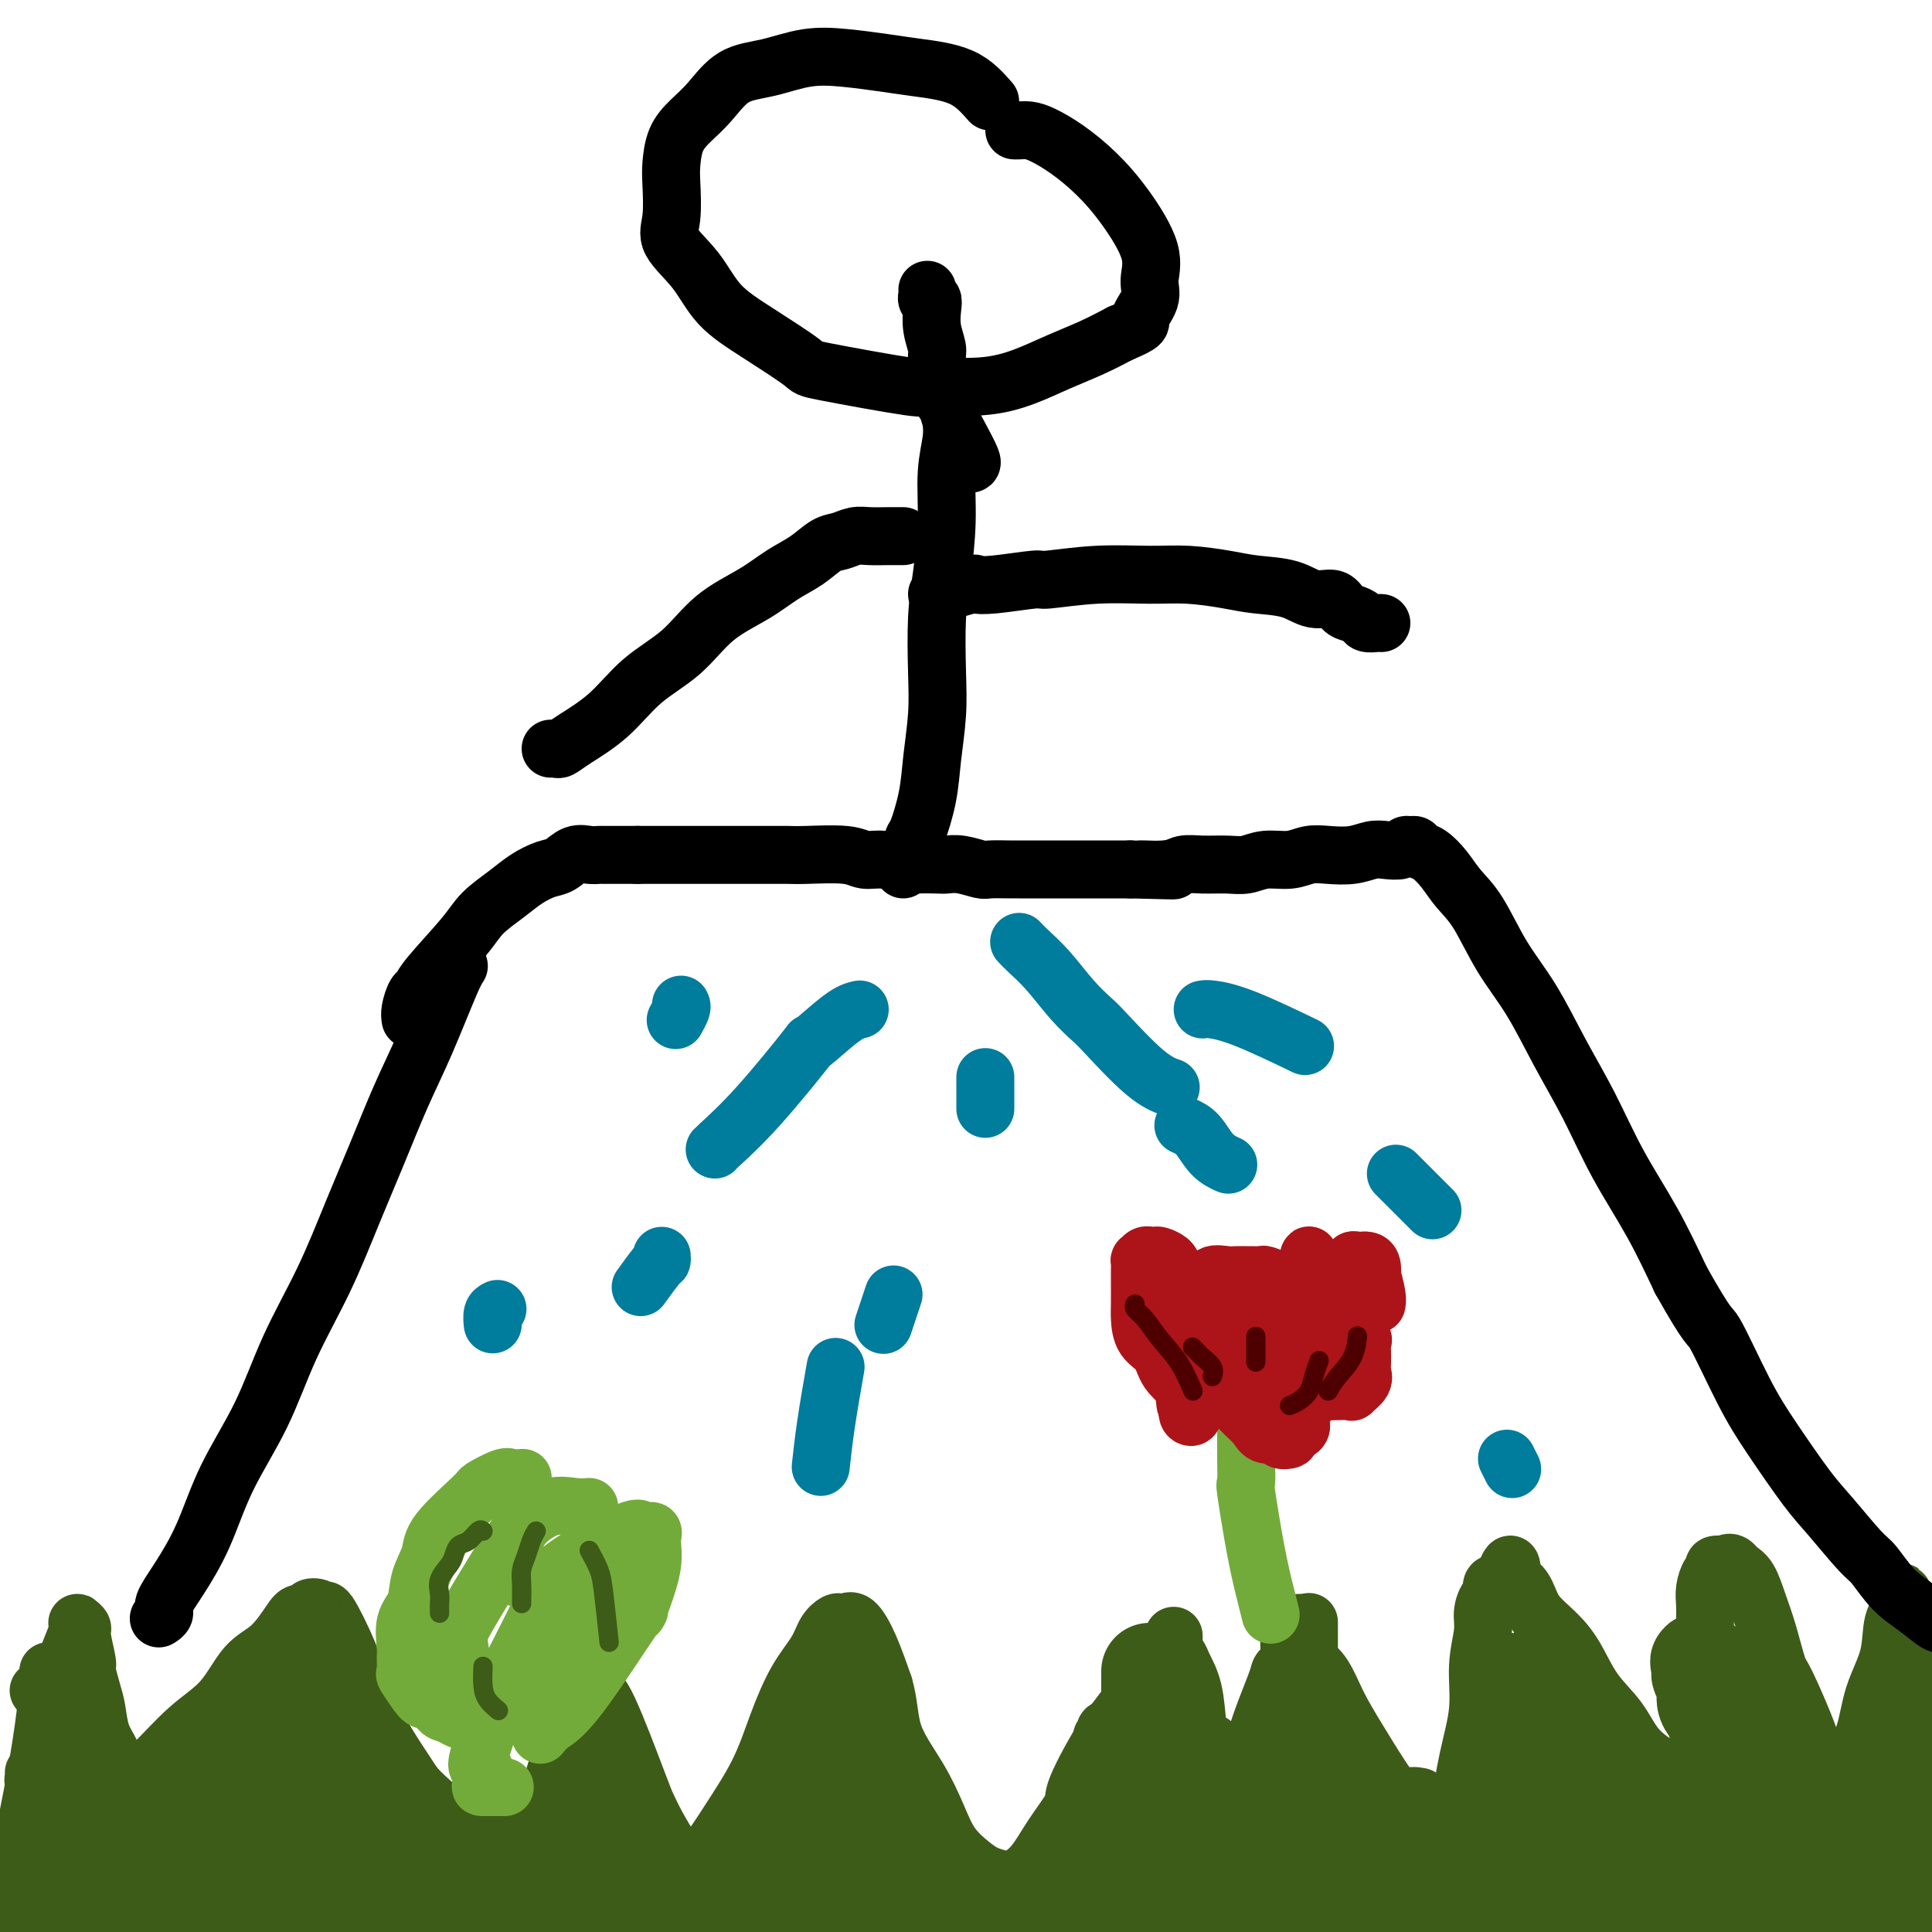 <svg viewBox='0 0 400 400' version='1.1' xmlns='http://www.w3.org/2000/svg' xmlns:xlink='http://www.w3.org/1999/xlink'><g fill='none' stroke='#3D5C18' stroke-width='12' stroke-linecap='round' stroke-linejoin='round'><path d='M10,387c0.554,0.086 1.107,0.173 2,-1c0.893,-1.173 2.125,-3.605 4,-6c1.875,-2.395 4.394,-4.753 7,-7c2.606,-2.247 5.298,-4.385 8,-7c2.702,-2.615 5.413,-5.709 8,-8c2.587,-2.291 5.049,-3.781 7,-6c1.951,-2.219 3.392,-5.168 5,-7c1.608,-1.832 3.382,-2.547 5,-4c1.618,-1.453 3.081,-3.645 4,-5c0.919,-1.355 1.293,-1.874 2,-2c0.707,-0.126 1.745,0.142 2,0c0.255,-0.142 -0.273,-0.694 0,-1c0.273,-0.306 1.346,-0.368 2,0c0.654,0.368 0.890,1.165 1,1c0.110,-0.165 0.096,-1.292 1,0c0.904,1.292 2.728,5.004 4,8c1.272,2.996 1.991,5.275 3,8c1.009,2.725 2.307,5.896 4,9c1.693,3.104 3.782,6.142 5,8c1.218,1.858 1.564,2.537 3,4c1.436,1.463 3.962,3.712 6,5c2.038,1.288 3.587,1.616 5,2c1.413,0.384 2.689,0.824 4,1c1.311,0.176 2.655,0.088 4,0'/><path d='M106,379c3.688,0.948 3.408,-0.682 4,-2c0.592,-1.318 2.057,-2.324 3,-4c0.943,-1.676 1.366,-4.021 2,-6c0.634,-1.979 1.480,-3.591 2,-5c0.520,-1.409 0.713,-2.616 1,-4c0.287,-1.384 0.669,-2.945 1,-4c0.331,-1.055 0.613,-1.603 1,-2c0.387,-0.397 0.880,-0.641 1,-1c0.120,-0.359 -0.133,-0.832 0,-1c0.133,-0.168 0.651,-0.030 1,0c0.349,0.030 0.529,-0.048 1,0c0.471,0.048 1.232,0.222 3,4c1.768,3.778 4.543,11.160 6,15c1.457,3.840 1.597,4.139 2,5c0.403,0.861 1.068,2.284 2,4c0.932,1.716 2.130,3.723 3,5c0.870,1.277 1.412,1.823 2,2c0.588,0.177 1.224,-0.013 2,0c0.776,0.013 1.694,0.231 3,-1c1.306,-1.231 3.001,-3.911 5,-7c1.999,-3.089 4.303,-6.588 6,-10c1.697,-3.412 2.787,-6.736 4,-10c1.213,-3.264 2.549,-6.469 4,-9c1.451,-2.531 3.018,-4.390 4,-6c0.982,-1.610 1.379,-2.971 2,-4c0.621,-1.029 1.468,-1.727 2,-2c0.532,-0.273 0.750,-0.120 1,0c0.250,0.120 0.531,0.207 1,0c0.469,-0.207 1.126,-0.710 2,0c0.874,0.710 1.964,2.631 3,5c1.036,2.369 2.018,5.184 3,8'/><path d='M183,349c1.134,3.838 0.968,6.933 2,10c1.032,3.067 3.262,6.107 5,9c1.738,2.893 2.982,5.640 4,8c1.018,2.360 1.808,4.333 3,6c1.192,1.667 2.787,3.028 4,4c1.213,0.972 2.045,1.554 3,2c0.955,0.446 2.033,0.757 3,1c0.967,0.243 1.824,0.417 3,0c1.176,-0.417 2.673,-1.425 4,-3c1.327,-1.575 2.485,-3.715 4,-6c1.515,-2.285 3.386,-4.714 4,-6c0.614,-1.286 -0.030,-1.428 1,-4c1.030,-2.572 3.735,-7.575 6,-11c2.265,-3.425 4.092,-5.272 5,-7c0.908,-1.728 0.898,-3.338 2,-5c1.102,-1.662 3.318,-3.375 4,-4c0.682,-0.625 -0.169,-0.163 0,0c0.169,0.163 1.358,0.028 2,0c0.642,-0.028 0.735,0.051 1,0c0.265,-0.051 0.701,-0.233 1,0c0.299,0.233 0.461,0.880 1,2c0.539,1.120 1.455,2.714 2,5c0.545,2.286 0.720,5.264 1,8c0.280,2.736 0.664,5.229 1,8c0.336,2.771 0.625,5.819 1,8c0.375,2.181 0.838,3.493 1,5c0.162,1.507 0.023,3.208 0,4c-0.023,0.792 0.071,0.675 0,1c-0.071,0.325 -0.306,1.093 0,1c0.306,-0.093 1.153,-1.046 2,-2'/><path d='M253,383c1.911,4.772 1.688,-3.299 2,-7c0.312,-3.701 1.158,-3.033 2,-5c0.842,-1.967 1.678,-6.568 3,-11c1.322,-4.432 3.128,-8.694 4,-11c0.872,-2.306 0.810,-2.657 1,-3c0.190,-0.343 0.630,-0.678 1,-1c0.370,-0.322 0.668,-0.629 1,-1c0.332,-0.371 0.696,-0.804 1,-1c0.304,-0.196 0.548,-0.156 1,0c0.452,0.156 1.113,0.427 2,1c0.887,0.573 1.998,1.447 3,3c1.002,1.553 1.893,3.784 3,6c1.107,2.216 2.430,4.415 4,7c1.570,2.585 3.387,5.554 5,8c1.613,2.446 3.023,4.367 4,6c0.977,1.633 1.522,2.977 3,4c1.478,1.023 3.890,1.727 5,2c1.110,0.273 0.918,0.117 1,0c0.082,-0.117 0.438,-0.195 1,-1c0.562,-0.805 1.332,-2.336 2,-5c0.668,-2.664 1.236,-6.459 2,-10c0.764,-3.541 1.724,-6.826 2,-10c0.276,-3.174 -0.132,-6.236 0,-9c0.132,-2.764 0.804,-5.232 1,-7c0.196,-1.768 -0.084,-2.838 0,-4c0.084,-1.162 0.531,-2.416 1,-3c0.469,-0.584 0.961,-0.497 1,-1c0.039,-0.503 -0.374,-1.597 0,-2c0.374,-0.403 1.535,-0.115 2,0c0.465,0.115 0.232,0.058 0,0'/><path d='M311,328c2.431,-8.026 2.008,-2.090 2,0c-0.008,2.090 0.399,0.335 1,0c0.601,-0.335 1.398,0.751 2,2c0.602,1.249 1.011,2.660 2,4c0.989,1.340 2.559,2.609 4,4c1.441,1.391 2.753,2.904 4,5c1.247,2.096 2.429,4.775 4,7c1.571,2.225 3.532,3.998 5,6c1.468,2.002 2.445,4.235 4,6c1.555,1.765 3.688,3.062 5,4c1.312,0.938 1.802,1.517 3,2c1.198,0.483 3.105,0.870 4,1c0.895,0.130 0.780,0.002 1,0c0.220,-0.002 0.777,0.121 1,0c0.223,-0.121 0.112,-0.486 0,-1c-0.112,-0.514 -0.225,-1.176 0,-2c0.225,-0.824 0.789,-1.810 1,-3c0.211,-1.190 0.071,-2.583 0,-4c-0.071,-1.417 -0.071,-2.858 0,-5c0.071,-2.142 0.215,-4.985 0,-7c-0.215,-2.015 -0.787,-3.202 -1,-5c-0.213,-1.798 -0.067,-4.208 0,-6c0.067,-1.792 0.054,-2.967 0,-4c-0.054,-1.033 -0.151,-1.923 0,-3c0.151,-1.077 0.549,-2.341 1,-3c0.451,-0.659 0.956,-0.713 1,-1c0.044,-0.287 -0.373,-0.808 0,-1c0.373,-0.192 1.535,-0.055 2,0c0.465,0.055 0.232,0.027 0,0'/><path d='M357,324c1.037,-0.819 1.628,-0.365 2,0c0.372,0.365 0.523,0.641 1,1c0.477,0.359 1.279,0.801 2,2c0.721,1.199 1.359,3.155 2,5c0.641,1.845 1.284,3.579 2,6c0.716,2.421 1.504,5.528 2,7c0.496,1.472 0.698,1.310 2,4c1.302,2.690 3.703,8.231 5,12c1.297,3.769 1.489,5.766 2,7c0.511,1.234 1.342,1.704 2,3c0.658,1.296 1.143,3.418 2,5c0.857,1.582 2.086,2.623 3,4c0.914,1.377 1.513,3.091 2,4c0.487,0.909 0.862,1.014 1,1c0.138,-0.014 0.039,-0.147 0,0c-0.039,0.147 -0.020,0.573 0,1'/><path d='M387,386c3.599,9.371 0.096,3.299 -1,1c-1.096,-2.299 0.214,-0.826 0,0c-0.214,0.826 -1.953,1.006 -3,1c-1.047,-0.006 -1.404,-0.199 -2,0c-0.596,0.199 -1.433,0.789 -2,1c-0.567,0.211 -0.866,0.042 -2,0c-1.134,-0.042 -3.103,0.041 -5,0c-1.897,-0.041 -3.721,-0.207 -6,0c-2.279,0.207 -5.014,0.789 -8,1c-2.986,0.211 -6.223,0.053 -10,0c-3.777,-0.053 -8.094,-0.000 -11,0c-2.906,0.000 -4.401,-0.053 -11,0c-6.599,0.053 -18.302,0.210 -25,0c-6.698,-0.210 -8.390,-0.788 -12,-1c-3.610,-0.212 -9.138,-0.057 -13,0c-3.862,0.057 -6.059,0.015 -9,0c-2.941,-0.015 -6.625,-0.004 -9,0c-2.375,0.004 -3.442,0.001 -4,0c-0.558,-0.001 -0.609,-0.000 -1,0c-0.391,0.000 -1.124,0.000 -1,0c0.124,-0.000 1.104,-0.000 3,0c1.896,0.000 4.707,0.000 8,0c3.293,-0.000 7.068,-0.000 11,0c3.932,0.000 8.020,0.000 12,0c3.980,-0.000 7.851,-0.000 12,0c4.149,0.000 8.574,0.000 13,0'/><path d='M311,389c10.642,0.000 8.746,0.000 10,0c1.254,-0.000 5.658,-0.000 8,0c2.342,0.000 2.622,0.000 4,0c1.378,-0.000 3.854,-0.001 5,0c1.146,0.001 0.962,0.004 1,0c0.038,-0.004 0.299,-0.015 0,0c-0.299,0.015 -1.157,0.057 -2,0c-0.843,-0.057 -1.669,-0.213 -4,0c-2.331,0.213 -6.166,0.797 -10,1c-3.834,0.203 -7.667,0.026 -12,0c-4.333,-0.026 -9.168,0.098 -13,0c-3.832,-0.098 -6.663,-0.417 -14,-1c-7.337,-0.583 -19.182,-1.428 -26,-2c-6.818,-0.572 -8.610,-0.870 -11,-1c-2.390,-0.130 -5.380,-0.092 -7,0c-1.620,0.092 -1.871,0.238 -2,0c-0.129,-0.238 -0.137,-0.862 2,-2c2.137,-1.138 6.418,-2.792 10,-4c3.582,-1.208 6.465,-1.970 10,-3c3.535,-1.030 7.723,-2.329 11,-3c3.277,-0.671 5.643,-0.716 9,-1c3.357,-0.284 7.704,-0.808 10,-1c2.296,-0.192 2.541,-0.052 3,0c0.459,0.052 1.131,0.015 1,0c-0.131,-0.015 -1.066,-0.007 -2,0'/><path d='M292,372c2.820,-0.309 -0.630,-0.083 -3,0c-2.370,0.083 -3.660,0.022 -5,0c-1.340,-0.022 -2.730,-0.006 -4,0c-1.270,0.006 -2.421,0.001 -4,0c-1.579,-0.001 -3.586,0.000 -5,0c-1.414,-0.000 -2.235,-0.002 -3,0c-0.765,0.002 -1.473,0.007 -2,0c-0.527,-0.007 -0.874,-0.028 -1,0c-0.126,0.028 -0.033,0.104 0,0c0.033,-0.104 0.005,-0.390 0,-1c-0.005,-0.610 0.012,-1.546 0,-2c-0.012,-0.454 -0.052,-0.425 0,-1c0.052,-0.575 0.196,-1.752 1,-4c0.804,-2.248 2.267,-5.567 3,-7c0.733,-1.433 0.735,-0.981 1,-1c0.265,-0.019 0.793,-0.508 1,-1c0.207,-0.492 0.094,-0.985 0,-1c-0.094,-0.015 -0.169,0.449 0,1c0.169,0.551 0.581,1.189 1,2c0.419,0.811 0.844,1.795 1,3c0.156,1.205 0.042,2.631 0,4c-0.042,1.369 -0.011,2.681 0,4c0.011,1.319 0.003,2.647 0,4c-0.003,1.353 -0.001,2.733 0,4c0.001,1.267 0.000,2.422 0,4c-0.000,1.578 -0.000,3.579 0,5c0.000,1.421 0.000,2.263 0,3c-0.000,0.737 -0.000,1.368 0,2'/><path d='M273,390c0.116,5.521 -0.592,1.822 -1,1c-0.408,-0.822 -0.514,1.233 -1,2c-0.486,0.767 -1.350,0.248 -2,0c-0.650,-0.248 -1.086,-0.224 -2,0c-0.914,0.224 -2.306,0.647 -4,1c-1.694,0.353 -3.689,0.634 -6,1c-2.311,0.366 -4.938,0.816 -7,1c-2.062,0.184 -3.561,0.102 -5,0c-1.439,-0.102 -2.820,-0.223 -4,0c-1.180,0.223 -2.158,0.790 -3,1c-0.842,0.210 -1.546,0.062 -2,0c-0.454,-0.062 -0.656,-0.038 -1,0c-0.344,0.038 -0.829,0.088 -1,0c-0.171,-0.088 -0.029,-0.316 0,-1c0.029,-0.684 -0.056,-1.825 0,-2c0.056,-0.175 0.253,0.616 1,-1c0.747,-1.616 2.042,-5.640 3,-8c0.958,-2.360 1.577,-3.056 2,-4c0.423,-0.944 0.649,-2.135 1,-3c0.351,-0.865 0.826,-1.402 1,-2c0.174,-0.598 0.046,-1.256 0,-2c-0.046,-0.744 -0.008,-1.575 0,-2c0.008,-0.425 -0.012,-0.443 0,-1c0.012,-0.557 0.056,-1.651 0,-2c-0.056,-0.349 -0.211,0.047 0,0c0.211,-0.047 0.789,-0.538 1,-1c0.211,-0.462 0.057,-0.893 0,-1c-0.057,-0.107 -0.016,0.112 0,0c0.016,-0.112 0.008,-0.556 0,-1'/><path d='M243,366c1.299,-4.435 0.547,-0.022 0,2c-0.547,2.022 -0.887,1.651 -3,6c-2.113,4.349 -5.997,13.416 -8,17c-2.003,3.584 -2.124,1.686 -3,2c-0.876,0.314 -2.507,2.841 -4,5c-1.493,2.159 -2.846,3.951 -4,5c-1.154,1.049 -2.107,1.357 -3,2c-0.893,0.643 -1.725,1.622 -2,2c-0.275,0.378 0.005,0.154 0,-1c-0.005,-1.154 -0.297,-3.238 0,-5c0.297,-1.762 1.184,-3.201 2,-5c0.816,-1.799 1.562,-3.958 2,-6c0.438,-2.042 0.568,-3.967 1,-6c0.432,-2.033 1.167,-4.174 2,-6c0.833,-1.826 1.763,-3.338 2,-5c0.237,-1.662 -0.218,-3.475 0,-5c0.218,-1.525 1.109,-2.763 2,-4'/><path d='M227,364c1.869,-7.283 1.043,-3.990 1,-3c-0.043,0.990 0.697,-0.322 1,-1c0.303,-0.678 0.171,-0.721 0,-1c-0.171,-0.279 -0.379,-0.796 0,-1c0.379,-0.204 1.344,-0.097 2,0c0.656,0.097 1.003,0.183 1,0c-0.003,-0.183 -0.355,-0.637 0,0c0.355,0.637 1.416,2.364 2,3c0.584,0.636 0.692,0.180 1,1c0.308,0.820 0.818,2.914 1,5c0.182,2.086 0.038,4.164 0,6c-0.038,1.836 0.032,3.431 0,5c-0.032,1.569 -0.165,3.113 0,5c0.165,1.887 0.629,4.116 1,5c0.371,0.884 0.649,0.423 1,1c0.351,0.577 0.776,2.193 1,3c0.224,0.807 0.248,0.804 1,1c0.752,0.196 2.232,0.590 3,1c0.768,0.410 0.824,0.835 1,1c0.176,0.165 0.470,0.069 1,0c0.530,-0.069 1.294,-0.111 2,0c0.706,0.111 1.355,0.375 2,0c0.645,-0.375 1.286,-1.389 2,-2c0.714,-0.611 1.500,-0.818 2,-1c0.500,-0.182 0.714,-0.338 1,-1c0.286,-0.662 0.643,-1.831 1,-3'/><path d='M255,388c1.238,-1.398 0.333,-1.392 0,-2c-0.333,-0.608 -0.093,-1.829 0,-3c0.093,-1.171 0.040,-2.290 0,-3c-0.040,-0.710 -0.066,-1.010 0,-2c0.066,-0.990 0.225,-2.670 0,-4c-0.225,-1.330 -0.835,-2.311 -1,-3c-0.165,-0.689 0.113,-1.088 0,-2c-0.113,-0.912 -0.619,-2.339 -1,-3c-0.381,-0.661 -0.638,-0.555 -1,-1c-0.362,-0.445 -0.828,-1.440 -1,-2c-0.172,-0.560 -0.049,-0.686 0,-1c0.049,-0.314 0.023,-0.816 0,-1c-0.023,-0.184 -0.043,-0.049 0,0c0.043,0.049 0.149,0.011 0,0c-0.149,-0.011 -0.553,0.006 -1,0c-0.447,-0.006 -0.936,-0.036 -1,0c-0.064,0.036 0.297,0.137 0,0c-0.297,-0.137 -1.251,-0.511 -2,0c-0.749,0.511 -1.294,1.906 -2,3c-0.706,1.094 -1.572,1.887 -3,4c-1.428,2.113 -3.418,5.545 -5,8c-1.582,2.455 -2.757,3.932 -4,6c-1.243,2.068 -2.554,4.725 -4,7c-1.446,2.275 -3.027,4.166 -4,6c-0.973,1.834 -1.339,3.609 -2,5c-0.661,1.391 -1.617,2.397 -2,3c-0.383,0.603 -0.191,0.801 0,1'/><path d='M221,404c-4.321,6.834 -1.122,2.419 0,1c1.122,-1.419 0.168,0.157 0,1c-0.168,0.843 0.449,0.952 1,1c0.551,0.048 1.037,0.034 2,0c0.963,-0.034 2.402,-0.087 4,0c1.598,0.087 3.353,0.315 5,0c1.647,-0.315 3.185,-1.173 5,-2c1.815,-0.827 3.905,-1.625 6,-2c2.095,-0.375 4.193,-0.329 7,-1c2.807,-0.671 6.321,-2.061 9,-3c2.679,-0.939 4.523,-1.429 7,-2c2.477,-0.571 5.586,-1.225 8,-2c2.414,-0.775 4.132,-1.672 6,-2c1.868,-0.328 3.886,-0.088 6,0c2.114,0.088 4.324,0.025 6,0c1.676,-0.025 2.819,-0.010 4,0c1.181,0.010 2.400,0.015 3,0c0.600,-0.015 0.582,-0.049 1,0c0.418,0.049 1.273,0.183 1,0c-0.273,-0.183 -1.674,-0.683 -3,-1c-1.326,-0.317 -2.576,-0.452 -4,-1c-1.424,-0.548 -3.021,-1.508 -5,-2c-1.979,-0.492 -4.341,-0.517 -6,-1c-1.659,-0.483 -2.617,-1.424 -4,-2c-1.383,-0.576 -3.192,-0.788 -5,-1'/><path d='M275,385c-4.584,-1.644 -3.546,-1.755 -4,-2c-0.454,-0.245 -2.402,-0.624 -4,-1c-1.598,-0.376 -2.848,-0.748 -4,-1c-1.152,-0.252 -2.207,-0.382 -3,-1c-0.793,-0.618 -1.324,-1.723 -2,-2c-0.676,-0.277 -1.496,0.273 -2,0c-0.504,-0.273 -0.693,-1.370 -1,-2c-0.307,-0.630 -0.734,-0.792 -1,-1c-0.266,-0.208 -0.373,-0.461 -1,-1c-0.627,-0.539 -1.774,-1.362 -2,-2c-0.226,-0.638 0.470,-1.089 0,-2c-0.470,-0.911 -2.104,-2.283 -3,-3c-0.896,-0.717 -1.052,-0.781 -1,-1c0.052,-0.219 0.313,-0.595 0,-1c-0.313,-0.405 -1.200,-0.840 -1,-1c0.200,-0.160 1.486,-0.046 2,0c0.514,0.046 0.257,0.023 0,0'/></g>
<g fill='none' stroke='#3D5C18' stroke-width='20' stroke-linecap='round' stroke-linejoin='round'><path d='M322,393c-0.000,-0.613 -0.000,-1.226 0,-2c0.000,-0.774 0.000,-1.709 0,-2c-0.000,-0.291 -0.000,0.063 0,0c0.000,-0.063 0.000,-0.543 0,-1c-0.000,-0.457 -0.000,-0.891 0,-1c0.000,-0.109 0.000,0.108 0,0c-0.000,-0.108 -0.000,-0.541 0,-1c0.000,-0.459 0.000,-0.946 0,-1c-0.000,-0.054 -0.001,0.324 0,0c0.001,-0.324 0.002,-1.348 0,-2c-0.002,-0.652 -0.008,-0.930 0,-1c0.008,-0.070 0.030,0.069 0,0c-0.030,-0.069 -0.113,-0.347 0,-1c0.113,-0.653 0.423,-1.680 0,-3c-0.423,-1.320 -1.577,-2.931 -2,-4c-0.423,-1.069 -0.113,-1.596 0,-2c0.113,-0.404 0.031,-0.686 0,-1c-0.031,-0.314 -0.009,-0.661 0,-1c0.009,-0.339 0.004,-0.669 0,-1'/><path d='M320,369c-0.326,-3.890 -0.140,-1.616 0,-1c0.140,0.616 0.234,-0.426 0,-1c-0.234,-0.574 -0.795,-0.680 -1,-1c-0.205,-0.320 -0.055,-0.856 0,-1c0.055,-0.144 0.015,0.102 0,0c-0.015,-0.102 -0.004,-0.553 0,-1c0.004,-0.447 0.001,-0.889 0,-1c-0.001,-0.111 -0.000,0.111 0,0c0.000,-0.111 -0.000,-0.554 0,-1c0.000,-0.446 0.001,-0.893 0,-1c-0.001,-0.107 -0.004,0.128 0,0c0.004,-0.128 0.016,-0.618 0,-1c-0.016,-0.382 -0.061,-0.654 0,-1c0.061,-0.346 0.226,-0.765 0,-1c-0.226,-0.235 -0.845,-0.285 -1,0c-0.155,0.285 0.155,0.906 0,1c-0.155,0.094 -0.773,-0.340 -1,0c-0.227,0.340 -0.061,1.452 0,2c0.061,0.548 0.016,0.532 0,1c-0.016,0.468 -0.005,1.419 0,2c0.005,0.581 0.002,0.790 0,1'/><path d='M317,365c-0.309,0.964 -0.083,0.873 0,1c0.083,0.127 0.022,0.472 0,1c-0.022,0.528 -0.005,1.240 0,2c0.005,0.760 -0.002,1.570 0,2c0.002,0.430 0.014,0.481 0,1c-0.014,0.519 -0.055,1.505 0,2c0.055,0.495 0.207,0.500 0,1c-0.207,0.500 -0.773,1.495 -1,2c-0.227,0.505 -0.113,0.519 0,1c0.113,0.481 0.226,1.429 0,2c-0.226,0.571 -0.793,0.765 -1,1c-0.207,0.235 -0.056,0.511 0,1c0.056,0.489 0.015,1.190 0,1c-0.015,-0.190 -0.004,-1.271 0,-3c0.004,-1.729 0.002,-4.105 0,-6c-0.002,-1.895 -0.003,-3.309 0,-5c0.003,-1.691 0.011,-3.660 0,-5c-0.011,-1.340 -0.041,-2.051 0,-3c0.041,-0.949 0.155,-2.135 0,-3c-0.155,-0.865 -0.578,-1.407 -1,-2c-0.422,-0.593 -0.845,-1.237 -1,-2c-0.155,-0.763 -0.044,-1.647 0,-2c0.044,-0.353 0.022,-0.177 0,0'/><path d='M313,352c-0.552,-4.951 -0.933,-2.830 -1,-2c-0.067,0.830 0.179,0.369 0,0c-0.179,-0.369 -0.784,-0.646 -1,-1c-0.216,-0.354 -0.044,-0.786 0,-1c0.044,-0.214 -0.041,-0.212 0,0c0.041,0.212 0.208,0.633 0,1c-0.208,0.367 -0.792,0.678 0,3c0.792,2.322 2.960,6.653 4,9c1.040,2.347 0.951,2.708 1,3c0.049,0.292 0.237,0.514 1,3c0.763,2.486 2.102,7.236 3,10c0.898,2.764 1.356,3.541 2,5c0.644,1.459 1.476,3.599 2,5c0.524,1.401 0.742,2.064 1,3c0.258,0.936 0.555,2.145 1,3c0.445,0.855 1.037,1.354 2,2c0.963,0.646 2.297,1.438 3,2c0.703,0.562 0.776,0.893 1,1c0.224,0.107 0.599,-0.010 1,0c0.401,0.010 0.829,0.146 1,0c0.171,-0.146 0.086,-0.573 0,-1'/><path d='M334,397c1.241,0.341 0.343,-0.807 0,-2c-0.343,-1.193 -0.133,-2.429 0,-4c0.133,-1.571 0.187,-3.475 0,-5c-0.187,-1.525 -0.614,-2.670 -1,-4c-0.386,-1.330 -0.730,-2.846 -1,-4c-0.270,-1.154 -0.465,-1.947 -1,-3c-0.535,-1.053 -1.410,-2.367 -2,-3c-0.590,-0.633 -0.896,-0.587 -1,-1c-0.104,-0.413 -0.005,-1.285 0,-2c0.005,-0.715 -0.082,-1.272 0,-1c0.082,0.272 0.333,1.372 1,2c0.667,0.628 1.751,0.784 2,1c0.249,0.216 -0.336,0.493 0,1c0.336,0.507 1.593,1.245 2,2c0.407,0.755 -0.034,1.526 0,2c0.034,0.474 0.545,0.649 1,1c0.455,0.351 0.854,0.878 1,1c0.146,0.122 0.039,-0.159 0,0c-0.039,0.159 -0.011,0.760 0,1c0.011,0.240 0.006,0.120 0,0'/><path d='M335,379c1.095,1.791 0.332,1.267 0,1c-0.332,-0.267 -0.233,-0.277 0,0c0.233,0.277 0.601,0.843 1,1c0.399,0.157 0.829,-0.094 1,0c0.171,0.094 0.083,0.532 0,1c-0.083,0.468 -0.159,0.965 0,1c0.159,0.035 0.554,-0.393 1,0c0.446,0.393 0.942,1.608 1,2c0.058,0.392 -0.321,-0.040 0,0c0.321,0.040 1.344,0.550 2,1c0.656,0.450 0.945,0.838 1,1c0.055,0.162 -0.126,0.096 0,0c0.126,-0.096 0.557,-0.223 1,0c0.443,0.223 0.896,0.796 1,1c0.104,0.204 -0.141,0.041 0,0c0.141,-0.041 0.668,0.042 1,0c0.332,-0.042 0.470,-0.207 1,0c0.530,0.207 1.451,0.788 2,1c0.549,0.212 0.725,0.057 1,0c0.275,-0.057 0.647,-0.015 1,0c0.353,0.015 0.686,0.004 1,0c0.314,-0.004 0.609,-0.000 1,0c0.391,0.000 0.878,-0.003 1,0c0.122,0.003 -0.122,0.013 0,0c0.122,-0.013 0.610,-0.048 1,0c0.390,0.048 0.682,0.178 1,0c0.318,-0.178 0.663,-0.663 1,-1c0.337,-0.337 0.668,-0.525 1,-1c0.332,-0.475 0.666,-1.238 1,-2'/><path d='M358,385c1.730,-1.019 1.056,-1.567 1,-2c-0.056,-0.433 0.506,-0.750 1,-1c0.494,-0.250 0.921,-0.435 1,-1c0.079,-0.565 -0.189,-1.512 0,-2c0.189,-0.488 0.835,-0.516 1,-1c0.165,-0.484 -0.152,-1.424 0,-2c0.152,-0.576 0.773,-0.789 1,-1c0.227,-0.211 0.061,-0.422 0,-1c-0.061,-0.578 -0.016,-1.525 0,-2c0.016,-0.475 0.004,-0.480 0,-1c-0.004,-0.520 -0.001,-1.556 0,-2c0.001,-0.444 0.000,-0.296 0,-1c-0.000,-0.704 -0.000,-2.258 0,-3c0.000,-0.742 0.000,-0.670 0,-1c-0.000,-0.330 -0.000,-1.062 0,-2c0.000,-0.938 0.000,-2.081 0,-3c-0.000,-0.919 -0.000,-1.614 0,-2c0.000,-0.386 0.000,-0.464 0,-1c-0.000,-0.536 -0.000,-1.529 0,-2c0.000,-0.471 0.000,-0.420 0,0c-0.000,0.420 -0.000,1.210 0,2'/><path d='M363,356c0.018,-2.100 0.063,0.649 0,3c-0.063,2.351 -0.235,4.305 0,7c0.235,2.695 0.878,6.132 1,9c0.122,2.868 -0.276,5.167 0,8c0.276,2.833 1.226,6.202 2,9c0.774,2.798 1.373,5.027 2,7c0.627,1.973 1.282,3.689 2,5c0.718,1.311 1.499,2.215 2,3c0.501,0.785 0.723,1.451 1,2c0.277,0.549 0.608,0.983 1,1c0.392,0.017 0.845,-0.381 1,0c0.155,0.381 0.014,1.543 0,1c-0.014,-0.543 0.100,-2.791 0,-4c-0.100,-1.209 -0.413,-1.378 -1,-2c-0.587,-0.622 -1.448,-1.695 -2,-3c-0.552,-1.305 -0.795,-2.841 -1,-4c-0.205,-1.159 -0.372,-1.941 -1,-3c-0.628,-1.059 -1.716,-2.396 -2,-4c-0.284,-1.604 0.237,-3.476 0,-5c-0.237,-1.524 -1.232,-2.701 -2,-4c-0.768,-1.299 -1.309,-2.719 -2,-4c-0.691,-1.281 -1.532,-2.422 -2,-4c-0.468,-1.578 -0.562,-3.594 -1,-5c-0.438,-1.406 -1.219,-2.203 -2,-3'/><path d='M359,366c-2.726,-7.362 -2.041,-3.767 -2,-3c0.041,0.767 -0.562,-1.292 -1,-3c-0.438,-1.708 -0.709,-3.063 -1,-4c-0.291,-0.937 -0.600,-1.456 -1,-2c-0.400,-0.544 -0.891,-1.115 -1,-2c-0.109,-0.885 0.164,-2.085 0,-3c-0.164,-0.915 -0.763,-1.544 -1,-2c-0.237,-0.456 -0.110,-0.739 0,-1c0.110,-0.261 0.203,-0.502 0,-1c-0.203,-0.498 -0.704,-1.254 0,-1c0.704,0.254 2.612,1.519 4,3c1.388,1.481 2.255,3.179 3,5c0.745,1.821 1.368,3.765 2,6c0.632,2.235 1.273,4.763 2,7c0.727,2.237 1.540,4.185 2,6c0.460,1.815 0.567,3.499 1,5c0.433,1.501 1.192,2.819 2,4c0.808,1.181 1.664,2.225 2,3c0.336,0.775 0.152,1.280 0,2c-0.152,0.720 -0.272,1.655 0,2c0.272,0.345 0.935,0.098 1,0c0.065,-0.098 -0.467,-0.049 -1,0'/><path d='M370,387c1.366,5.206 -0.718,0.722 -2,-1c-1.282,-1.722 -1.763,-0.681 -3,-1c-1.237,-0.319 -3.229,-1.997 -5,-3c-1.771,-1.003 -3.321,-1.330 -5,-2c-1.679,-0.670 -3.487,-1.682 -5,-2c-1.513,-0.318 -2.730,0.058 -4,0c-1.270,-0.058 -2.594,-0.552 -4,-1c-1.406,-0.448 -2.894,-0.852 -4,-1c-1.106,-0.148 -1.830,-0.039 -3,0c-1.170,0.039 -2.784,0.008 -4,0c-1.216,-0.008 -2.033,0.006 -3,0c-0.967,-0.006 -2.085,-0.031 -3,0c-0.915,0.031 -1.626,0.120 -3,0c-1.374,-0.120 -3.410,-0.448 -5,0c-1.590,0.448 -2.732,1.671 -4,2c-1.268,0.329 -2.661,-0.235 -4,0c-1.339,0.235 -2.625,1.271 -4,2c-1.375,0.729 -2.841,1.151 -5,2c-2.159,0.849 -5.012,2.126 -7,3c-1.988,0.874 -3.113,1.344 -6,2c-2.887,0.656 -7.537,1.496 -10,2c-2.463,0.504 -2.739,0.671 -4,1c-1.261,0.329 -3.506,0.820 -6,1c-2.494,0.180 -5.235,0.048 -7,0c-1.765,-0.048 -2.554,-0.013 -4,0c-1.446,0.013 -3.551,0.003 -5,0c-1.449,-0.003 -2.244,-0.001 -3,0c-0.756,0.001 -1.473,0.000 -2,0c-0.527,-0.000 -0.865,-0.000 -1,0c-0.135,0.000 -0.068,0.000 0,0'/><path d='M245,391c-4.332,0.266 -1.161,0.430 0,0c1.161,-0.430 0.311,-1.453 0,-2c-0.311,-0.547 -0.083,-0.618 0,-1c0.083,-0.382 0.022,-1.075 0,-2c-0.022,-0.925 -0.006,-2.083 0,-3c0.006,-0.917 0.002,-1.594 0,-2c-0.002,-0.406 -0.003,-0.540 0,-1c0.003,-0.460 0.011,-1.245 0,-2c-0.011,-0.755 -0.041,-1.479 0,-2c0.041,-0.521 0.151,-0.840 0,-1c-0.151,-0.160 -0.565,-0.162 -1,-1c-0.435,-0.838 -0.891,-2.514 -1,-3c-0.109,-0.486 0.128,0.217 0,0c-0.128,-0.217 -0.622,-1.354 -1,-2c-0.378,-0.646 -0.640,-0.803 -1,-1c-0.360,-0.197 -0.818,-0.436 -1,-1c-0.182,-0.564 -0.087,-1.455 0,-2c0.087,-0.545 0.168,-0.744 0,-1c-0.168,-0.256 -0.584,-0.569 -1,-1c-0.416,-0.431 -0.833,-0.980 -1,-1c-0.167,-0.020 -0.083,0.490 0,1'/><path d='M238,363c-1.262,-1.840 -0.917,0.058 -1,1c-0.083,0.942 -0.592,0.926 -1,1c-0.408,0.074 -0.713,0.237 -1,1c-0.287,0.763 -0.556,2.125 -1,3c-0.444,0.875 -1.064,1.261 -2,2c-0.936,0.739 -2.187,1.830 -3,3c-0.813,1.170 -1.187,2.420 -2,4c-0.813,1.580 -2.066,3.492 -3,5c-0.934,1.508 -1.550,2.613 -3,4c-1.450,1.387 -3.735,3.055 -5,4c-1.265,0.945 -1.509,1.167 -2,2c-0.491,0.833 -1.227,2.276 -2,3c-0.773,0.724 -1.583,0.730 -2,1c-0.417,0.270 -0.440,0.804 -1,1c-0.560,0.196 -1.656,0.052 -2,0c-0.344,-0.052 0.062,-0.014 0,0c-0.062,0.014 -0.594,0.004 -1,0c-0.406,-0.004 -0.686,-0.001 -1,0c-0.314,0.001 -0.661,0.000 -1,0c-0.339,-0.000 -0.669,-0.000 -1,0'/><path d='M203,398c-0.885,-0.000 -0.098,-0.000 0,0c0.098,0.000 -0.495,0.001 -1,0c-0.505,-0.001 -0.923,-0.003 -1,0c-0.077,0.003 0.187,0.011 0,0c-0.187,-0.011 -0.824,-0.041 -1,0c-0.176,0.041 0.110,0.153 0,0c-0.110,-0.153 -0.616,-0.571 -1,-1c-0.384,-0.429 -0.645,-0.868 -1,-1c-0.355,-0.132 -0.805,0.043 -2,-1c-1.195,-1.043 -3.135,-3.304 -4,-4c-0.865,-0.696 -0.654,0.172 -1,0c-0.346,-0.172 -1.248,-1.385 -2,-2c-0.752,-0.615 -1.353,-0.632 -2,-1c-0.647,-0.368 -1.340,-1.087 -2,-2c-0.660,-0.913 -1.286,-2.019 -2,-3c-0.714,-0.981 -1.516,-1.838 -2,-3c-0.484,-1.162 -0.650,-2.629 -1,-4c-0.350,-1.371 -0.882,-2.646 -1,-4c-0.118,-1.354 0.179,-2.786 0,-4c-0.179,-1.214 -0.836,-2.210 -1,-3c-0.164,-0.790 0.163,-1.375 0,-2c-0.163,-0.625 -0.817,-1.291 -1,-2c-0.183,-0.709 0.105,-1.460 0,-2c-0.105,-0.540 -0.601,-0.869 -1,-1c-0.399,-0.131 -0.699,-0.066 -1,0'/><path d='M175,358c-1.774,-3.910 -1.210,0.316 -1,2c0.210,1.684 0.067,0.825 0,1c-0.067,0.175 -0.059,1.383 0,2c0.059,0.617 0.170,0.644 0,1c-0.170,0.356 -0.622,1.040 -1,2c-0.378,0.960 -0.682,2.195 -1,3c-0.318,0.805 -0.651,1.181 -1,2c-0.349,0.819 -0.715,2.083 -1,3c-0.285,0.917 -0.488,1.488 -1,2c-0.512,0.512 -1.333,0.966 -2,2c-0.667,1.034 -1.179,2.650 -2,4c-0.821,1.350 -1.950,2.435 -3,4c-1.050,1.565 -2.021,3.608 -3,5c-0.979,1.392 -1.967,2.131 -3,3c-1.033,0.869 -2.112,1.868 -3,3c-0.888,1.132 -1.585,2.397 -2,3c-0.415,0.603 -0.549,0.546 -1,1c-0.451,0.454 -1.218,1.421 -1,1c0.218,-0.421 1.423,-2.230 2,-3c0.577,-0.770 0.528,-0.502 1,-1c0.472,-0.498 1.467,-1.762 3,-4c1.533,-2.238 3.605,-5.449 5,-8c1.395,-2.551 2.113,-4.443 3,-6c0.887,-1.557 1.944,-2.778 3,-4'/><path d='M166,376c3.112,-4.898 2.393,-4.142 2,-4c-0.393,0.142 -0.459,-0.329 0,-1c0.459,-0.671 1.443,-1.541 2,-2c0.557,-0.459 0.688,-0.508 1,-1c0.312,-0.492 0.805,-1.426 1,-2c0.195,-0.574 0.091,-0.788 0,-1c-0.091,-0.212 -0.169,-0.423 0,-1c0.169,-0.577 0.585,-1.521 1,-2c0.415,-0.479 0.829,-0.492 1,-1c0.171,-0.508 0.098,-1.511 0,-2c-0.098,-0.489 -0.223,-0.462 0,-1c0.223,-0.538 0.792,-1.640 1,-2c0.208,-0.360 0.055,0.020 0,0c-0.055,-0.020 -0.011,-0.442 0,-1c0.011,-0.558 -0.011,-1.252 0,-1c0.011,0.252 0.055,1.452 0,2c-0.055,0.548 -0.211,0.446 0,1c0.211,0.554 0.788,1.765 1,3c0.212,1.235 0.061,2.496 0,4c-0.061,1.504 -0.030,3.252 0,5'/><path d='M176,369c0.158,3.703 0.053,6.461 0,9c-0.053,2.539 -0.056,4.858 0,7c0.056,2.142 0.170,4.108 0,6c-0.170,1.892 -0.623,3.711 -1,5c-0.377,1.289 -0.680,2.047 -1,3c-0.320,0.953 -0.659,2.102 -1,3c-0.341,0.898 -0.683,1.547 -1,2c-0.317,0.453 -0.608,0.710 -1,1c-0.392,0.290 -0.883,0.614 -1,1c-0.117,0.386 0.142,0.836 0,1c-0.142,0.164 -0.686,0.044 -1,0c-0.314,-0.044 -0.399,-0.012 -1,0c-0.601,0.012 -1.719,0.003 -2,0c-0.281,-0.003 0.276,-0.001 0,0c-0.276,0.001 -1.383,0.000 -2,0c-0.617,-0.000 -0.743,-0.000 -1,0c-0.257,0.000 -0.646,0.000 -1,0c-0.354,-0.000 -0.672,-0.000 -1,0c-0.328,0.000 -0.666,0.000 -1,0c-0.334,-0.000 -0.666,-0.000 -1,0c-0.334,0.000 -0.671,0.001 -1,0c-0.329,-0.001 -0.650,-0.004 -1,0c-0.350,0.004 -0.728,0.016 -1,0c-0.272,-0.016 -0.436,-0.061 -1,0c-0.564,0.061 -1.527,0.226 -2,0c-0.473,-0.226 -0.457,-0.844 -1,-1c-0.543,-0.156 -1.646,0.150 -2,0c-0.354,-0.150 0.042,-0.757 0,-1c-0.042,-0.243 -0.521,-0.121 -1,0'/><path d='M149,405c-3.631,-0.222 -1.708,-0.778 -1,-1c0.708,-0.222 0.201,-0.111 0,0c-0.201,0.111 -0.095,0.222 0,0c0.095,-0.222 0.180,-0.777 0,-1c-0.180,-0.223 -0.625,-0.114 -1,0c-0.375,0.114 -0.681,0.234 -1,0c-0.319,-0.234 -0.653,-0.822 -1,-1c-0.347,-0.178 -0.708,0.052 -1,0c-0.292,-0.052 -0.516,-0.388 -1,-1c-0.484,-0.612 -1.229,-1.501 -2,-2c-0.771,-0.499 -1.567,-0.608 -2,-1c-0.433,-0.392 -0.501,-1.067 -1,-2c-0.499,-0.933 -1.428,-2.124 -2,-3c-0.572,-0.876 -0.786,-1.438 -1,-2'/><path d='M135,391c-2.570,-2.349 -1.995,-1.222 -2,-1c-0.005,0.222 -0.589,-0.462 -1,-1c-0.411,-0.538 -0.650,-0.929 -1,-1c-0.350,-0.071 -0.811,0.178 -1,0c-0.189,-0.178 -0.106,-0.783 0,-1c0.106,-0.217 0.236,-0.048 0,0c-0.236,0.048 -0.838,-0.026 -1,0c-0.162,0.026 0.115,0.153 0,0c-0.115,-0.153 -0.623,-0.586 -1,-1c-0.377,-0.414 -0.623,-0.807 -1,-1c-0.377,-0.193 -0.886,-0.184 -1,-1c-0.114,-0.816 0.166,-2.457 0,-3c-0.166,-0.543 -0.776,0.013 -1,0c-0.224,-0.013 -0.060,-0.595 0,-1c0.060,-0.405 0.016,-0.634 0,-1c-0.016,-0.366 -0.004,-0.868 0,-1c0.004,-0.132 0.001,0.105 0,0c-0.001,-0.105 -0.000,-0.554 0,-1c0.000,-0.446 0.000,-0.889 0,-1c-0.000,-0.111 -0.000,0.111 0,0c0.000,-0.111 0.000,-0.555 0,-1c-0.000,-0.445 -0.000,-0.893 0,-1c0.000,-0.107 0.000,0.125 0,0c-0.000,-0.125 -0.000,-0.607 0,-1c0.000,-0.393 0.000,-0.696 0,-1'/><path d='M125,372c-0.326,-1.525 -0.143,1.163 0,2c0.143,0.837 0.244,-0.178 0,0c-0.244,0.178 -0.834,1.550 -1,2c-0.166,0.450 0.093,-0.020 0,0c-0.093,0.020 -0.537,0.531 -1,1c-0.463,0.469 -0.946,0.895 -1,1c-0.054,0.105 0.322,-0.111 0,0c-0.322,0.111 -1.342,0.550 -2,1c-0.658,0.450 -0.954,0.912 -1,1c-0.046,0.088 0.156,-0.198 0,0c-0.156,0.198 -0.672,0.879 -1,1c-0.328,0.121 -0.469,-0.318 -1,0c-0.531,0.318 -1.452,1.395 -2,2c-0.548,0.605 -0.724,0.740 -1,1c-0.276,0.260 -0.651,0.647 -1,1c-0.349,0.353 -0.671,0.672 -1,1c-0.329,0.328 -0.665,0.665 -1,1c-0.335,0.335 -0.667,0.667 -1,1'/><path d='M110,388c-2.786,2.415 -2.252,0.451 -2,0c0.252,-0.451 0.221,0.611 0,1c-0.221,0.389 -0.633,0.104 -1,0c-0.367,-0.104 -0.690,-0.028 -1,0c-0.310,0.028 -0.607,0.007 -1,0c-0.393,-0.007 -0.883,-0.002 -1,0c-0.117,0.002 0.138,0.001 0,0c-0.138,-0.001 -0.671,-0.000 -1,0c-0.329,0.000 -0.455,0.000 -1,0c-0.545,-0.000 -1.508,-0.000 -2,0c-0.492,0.000 -0.514,0.001 -1,0c-0.486,-0.001 -1.437,-0.004 -2,0c-0.563,0.004 -0.738,0.016 -1,0c-0.262,-0.016 -0.609,-0.060 -1,0c-0.391,0.060 -0.825,0.222 -2,0c-1.175,-0.222 -3.093,-0.830 -4,-1c-0.907,-0.170 -0.805,0.096 -1,0c-0.195,-0.096 -0.686,-0.555 -1,-1c-0.314,-0.445 -0.450,-0.877 -1,-1c-0.550,-0.123 -1.514,0.064 -2,0c-0.486,-0.064 -0.492,-0.380 -1,-1c-0.508,-0.620 -1.516,-1.546 -2,-2c-0.484,-0.454 -0.444,-0.436 -1,-1c-0.556,-0.564 -1.707,-1.708 -2,-2c-0.293,-0.292 0.272,0.270 0,0c-0.272,-0.270 -1.382,-1.371 -2,-2c-0.618,-0.629 -0.743,-0.785 -1,-1c-0.257,-0.215 -0.645,-0.490 -1,-1c-0.355,-0.510 -0.678,-1.255 -1,-2'/><path d='M73,374c-2.632,-2.583 -1.211,-2.039 -1,-2c0.211,0.039 -0.788,-0.427 -1,-1c-0.212,-0.573 0.365,-1.252 0,-2c-0.365,-0.748 -1.670,-1.566 -2,-2c-0.330,-0.434 0.314,-0.483 0,-1c-0.314,-0.517 -1.587,-1.501 -2,-2c-0.413,-0.499 0.034,-0.514 0,-1c-0.034,-0.486 -0.549,-1.445 -1,-2c-0.451,-0.555 -0.839,-0.707 -1,-1c-0.161,-0.293 -0.096,-0.726 0,-1c0.096,-0.274 0.222,-0.388 0,-1c-0.222,-0.612 -0.791,-1.723 -1,-2c-0.209,-0.277 -0.056,0.280 0,0c0.056,-0.280 0.015,-1.398 0,-2c-0.015,-0.602 -0.004,-0.687 0,-1c0.004,-0.313 0.002,-0.854 0,-1c-0.002,-0.146 -0.003,0.105 0,0c0.003,-0.105 0.011,-0.564 0,-1c-0.011,-0.436 -0.041,-0.848 0,-1c0.041,-0.152 0.155,-0.043 0,0c-0.155,0.043 -0.577,0.022 -1,0'/><path d='M63,350c-1.681,-3.295 -0.883,0.467 -1,2c-0.117,1.533 -1.149,0.835 -3,2c-1.851,1.165 -4.522,4.192 -7,7c-2.478,2.808 -4.763,5.396 -7,8c-2.237,2.604 -4.426,5.224 -7,8c-2.574,2.776 -5.532,5.707 -8,8c-2.468,2.293 -4.444,3.948 -6,6c-1.556,2.052 -2.692,4.501 -4,6c-1.308,1.499 -2.788,2.049 -4,3c-1.212,0.951 -2.156,2.304 -3,3c-0.844,0.696 -1.588,0.736 -2,1c-0.412,0.264 -0.491,0.753 -1,1c-0.509,0.247 -1.448,0.252 -1,0c0.448,-0.252 2.282,-0.759 4,-2c1.718,-1.241 3.320,-3.214 5,-5c1.680,-1.786 3.436,-3.384 6,-5c2.564,-1.616 5.934,-3.249 9,-5c3.066,-1.751 5.827,-3.618 9,-5c3.173,-1.382 6.758,-2.278 10,-3c3.242,-0.722 6.142,-1.271 9,-2c2.858,-0.729 5.674,-1.637 8,-2c2.326,-0.363 4.163,-0.182 6,0'/><path d='M75,376c6.160,-1.085 5.060,-0.299 5,0c-0.060,0.299 0.922,0.110 2,0c1.078,-0.110 2.254,-0.139 2,0c-0.254,0.139 -1.938,0.448 -1,0c0.938,-0.448 4.499,-1.652 -2,0c-6.499,1.652 -23.056,6.159 -29,8c-5.944,1.841 -1.274,1.014 -5,2c-3.726,0.986 -15.849,3.785 -21,5c-5.151,1.215 -3.331,0.847 -3,1c0.331,0.153 -0.827,0.825 -2,1c-1.173,0.175 -2.361,-0.149 -3,0c-0.639,0.149 -0.728,0.772 -1,1c-0.272,0.228 -0.727,0.061 -1,0c-0.273,-0.061 -0.364,-0.018 0,0c0.364,0.018 1.182,0.009 2,0'/><path d='M18,394c-9.789,2.558 -1.260,-0.047 2,-1c3.260,-0.953 1.251,-0.255 1,0c-0.251,0.255 1.257,0.068 2,0c0.743,-0.068 0.723,-0.018 1,0c0.277,0.018 0.853,0.005 1,0c0.147,-0.005 -0.134,-0.001 0,0c0.134,0.001 0.683,0.000 1,0c0.317,-0.000 0.401,-0.000 1,0c0.599,0.000 1.713,-0.000 2,0c0.287,0.000 -0.251,0.001 0,0c0.251,-0.001 1.292,-0.003 2,0c0.708,0.003 1.084,0.011 2,0c0.916,-0.011 2.373,-0.041 4,0c1.627,0.041 3.425,0.155 5,0c1.575,-0.155 2.927,-0.577 5,-1c2.073,-0.423 4.868,-0.845 6,-1c1.132,-0.155 0.602,-0.042 0,0c-0.602,0.042 -1.277,0.014 -2,0c-0.723,-0.014 -1.494,-0.014 -2,0c-0.506,0.014 -0.746,0.042 -1,0c-0.254,-0.042 -0.522,-0.156 -1,0c-0.478,0.156 -1.167,0.580 -2,1c-0.833,0.420 -1.809,0.834 -3,1c-1.191,0.166 -2.595,0.083 -4,0'/><path d='M38,393c-2.990,0.310 -2.964,0.086 -4,0c-1.036,-0.086 -3.135,-0.033 -5,0c-1.865,0.033 -3.495,0.047 -5,0c-1.505,-0.047 -2.883,-0.156 -4,0c-1.117,0.156 -1.973,0.578 -3,1c-1.027,0.422 -2.227,0.845 -3,1c-0.773,0.155 -1.121,0.041 -2,0c-0.879,-0.041 -2.290,-0.008 -3,0c-0.710,0.008 -0.718,-0.007 -1,0c-0.282,0.007 -0.837,0.037 -1,0c-0.163,-0.037 0.066,-0.141 0,0c-0.066,0.141 -0.427,0.528 0,1c0.427,0.472 1.640,1.030 5,2c3.360,0.970 8.865,2.353 12,3c3.135,0.647 3.898,0.560 7,1c3.102,0.440 8.543,1.408 14,2c5.457,0.592 10.931,0.809 16,1c5.069,0.191 9.733,0.356 15,1c5.267,0.644 11.137,1.766 15,2c3.863,0.234 5.717,-0.421 15,1c9.283,1.421 25.993,4.917 33,6c7.007,1.083 4.309,-0.247 5,0c0.691,0.247 4.769,2.071 8,3c3.231,0.929 5.616,0.965 8,1'/><path d='M160,419c9.105,1.580 4.869,0.529 3,0c-1.869,-0.529 -1.369,-0.537 -2,-1c-0.631,-0.463 -2.391,-1.381 -4,-2c-1.609,-0.619 -3.065,-0.938 -4,-1c-0.935,-0.062 -1.349,0.135 -2,0c-0.651,-0.135 -1.538,-0.601 -4,-1c-2.462,-0.399 -6.497,-0.733 -10,-1c-3.503,-0.267 -6.474,-0.469 -10,-1c-3.526,-0.531 -7.607,-1.392 -12,-2c-4.393,-0.608 -9.097,-0.963 -14,-2c-4.903,-1.037 -10.006,-2.756 -15,-4c-4.994,-1.244 -9.879,-2.013 -15,-3c-5.121,-0.987 -10.478,-2.190 -15,-3c-4.522,-0.810 -8.209,-1.226 -12,-2c-3.791,-0.774 -7.686,-1.906 -11,-3c-3.314,-1.094 -6.045,-2.149 -8,-3c-1.955,-0.851 -3.132,-1.496 -4,-2c-0.868,-0.504 -1.426,-0.866 -2,-1c-0.574,-0.134 -1.164,-0.038 -1,0c0.164,0.038 1.082,0.019 2,0'/><path d='M20,387c-2.532,-1.148 3.137,0.481 7,2c3.863,1.519 5.919,2.928 9,4c3.081,1.072 7.188,1.807 11,3c3.812,1.193 7.328,2.845 11,4c3.672,1.155 7.499,1.812 11,2c3.501,0.188 6.678,-0.093 10,0c3.322,0.093 6.791,0.561 10,1c3.209,0.439 6.159,0.850 9,1c2.841,0.150 5.574,0.040 8,0c2.426,-0.040 4.544,-0.011 7,0c2.456,0.011 5.249,0.003 7,0c1.751,-0.003 2.461,-0.001 6,0c3.539,0.001 9.908,0.000 14,0c4.092,-0.000 5.907,-0.000 7,0c1.093,0.000 1.465,0.000 4,0c2.535,-0.000 7.233,0.000 10,0c2.767,-0.000 3.602,-0.000 5,0c1.398,0.000 3.358,0.001 4,0c0.642,-0.001 -0.033,-0.002 0,0c0.033,0.002 0.776,0.007 1,0c0.224,-0.007 -0.070,-0.026 -1,0c-0.930,0.026 -2.495,0.098 -4,0c-1.505,-0.098 -2.950,-0.367 -5,0c-2.050,0.367 -4.706,1.368 -7,2c-2.294,0.632 -4.227,0.895 -7,1c-2.773,0.105 -6.387,0.053 -10,0'/><path d='M137,407c-6.878,0.425 -7.572,-0.011 -10,0c-2.428,0.011 -6.589,0.469 -10,0c-3.411,-0.469 -6.071,-1.865 -9,-3c-2.929,-1.135 -6.125,-2.011 -9,-3c-2.875,-0.989 -5.427,-2.093 -8,-3c-2.573,-0.907 -5.167,-1.616 -7,-2c-1.833,-0.384 -2.906,-0.443 -4,-1c-1.094,-0.557 -2.208,-1.614 -3,-2c-0.792,-0.386 -1.262,-0.103 -2,0c-0.738,0.103 -1.743,0.024 -2,0c-0.257,-0.024 0.234,0.005 0,0c-0.234,-0.005 -1.193,-0.044 -1,0c0.193,0.044 1.538,0.169 1,0c-0.538,-0.169 -2.958,-0.634 2,0c4.958,0.634 17.295,2.368 24,3c6.705,0.632 7.779,0.163 11,0c3.221,-0.163 8.588,-0.019 13,0c4.412,0.019 7.870,-0.086 12,0c4.130,0.086 8.931,0.363 13,0c4.069,-0.363 7.407,-1.367 11,-2c3.593,-0.633 7.443,-0.895 11,-1c3.557,-0.105 6.822,-0.053 10,0c3.178,0.053 6.269,0.105 9,0c2.731,-0.105 5.103,-0.368 8,0c2.897,0.368 6.318,1.368 8,2c1.682,0.632 1.623,0.895 4,1c2.377,0.105 7.188,0.053 12,0'/><path d='M221,396c5.056,0.464 5.697,0.125 8,0c2.303,-0.125 6.267,-0.035 9,0c2.733,0.035 4.236,0.016 7,0c2.764,-0.016 6.789,-0.028 9,0c2.211,0.028 2.606,0.096 4,0c1.394,-0.096 3.786,-0.355 8,-1c4.214,-0.645 10.251,-1.675 13,-2c2.749,-0.325 2.209,0.057 4,0c1.791,-0.057 5.914,-0.551 9,-1c3.086,-0.449 5.136,-0.852 8,-1c2.864,-0.148 6.542,-0.040 10,0c3.458,0.040 6.697,0.011 9,0c2.303,-0.011 3.672,-0.004 7,0c3.328,0.004 8.616,0.004 11,0c2.384,-0.004 1.862,-0.012 3,0c1.138,0.012 3.934,0.043 6,0c2.066,-0.043 3.401,-0.162 5,0c1.599,0.162 3.462,0.604 5,1c1.538,0.396 2.751,0.746 4,1c1.249,0.254 2.533,0.412 4,1c1.467,0.588 3.117,1.607 4,2c0.883,0.393 1.000,0.162 2,0c1.000,-0.162 2.885,-0.253 4,0c1.115,0.253 1.461,0.852 2,1c0.539,0.148 1.271,-0.154 2,0c0.729,0.154 1.454,0.763 2,1c0.546,0.237 0.914,0.102 2,0c1.086,-0.102 2.889,-0.172 4,0c1.111,0.172 1.530,0.585 2,1c0.470,0.415 0.991,0.833 2,1c1.009,0.167 2.504,0.084 4,0'/><path d='M394,400c8.359,1.392 7.756,0.373 8,0c0.244,-0.373 1.333,-0.100 2,0c0.667,0.100 0.911,0.027 1,0c0.089,-0.027 0.024,-0.007 0,0c-0.024,0.007 -0.007,0.002 0,0c0.007,-0.002 0.003,-0.001 0,0'/><path d='M240,360c0.121,-0.748 0.243,-1.496 0,-2c-0.243,-0.504 -0.850,-0.765 -1,-1c-0.150,-0.235 0.156,-0.444 0,-1c-0.156,-0.556 -0.774,-1.460 -1,-2c-0.226,-0.540 -0.061,-0.716 0,-1c0.061,-0.284 0.016,-0.675 0,-1c-0.016,-0.325 -0.004,-0.585 0,-1c0.004,-0.415 0.001,-0.987 0,-1c-0.001,-0.013 -0.000,0.533 0,0c0.000,-0.533 0.000,-2.143 0,-3c-0.000,-0.857 -0.000,-0.959 0,-1c0.000,-0.041 0.000,-0.020 0,0'/></g>
<g fill='none' stroke='#3D5C18' stroke-width='12' stroke-linecap='round' stroke-linejoin='round'><path d='M36,375c-1.369,-0.215 -2.738,-0.431 -4,-1c-1.262,-0.569 -2.417,-1.492 -3,-2c-0.583,-0.508 -0.594,-0.602 -1,-1c-0.406,-0.398 -1.208,-1.099 -2,-2c-0.792,-0.901 -1.574,-2.000 -2,-3c-0.426,-1.000 -0.496,-1.900 -1,-3c-0.504,-1.100 -1.440,-2.399 -2,-4c-0.560,-1.601 -0.742,-3.504 -1,-5c-0.258,-1.496 -0.590,-2.586 -1,-4c-0.410,-1.414 -0.898,-3.153 -1,-4c-0.102,-0.847 0.182,-0.802 0,-2c-0.182,-1.198 -0.831,-3.639 -1,-5c-0.169,-1.361 0.142,-1.641 0,-2c-0.142,-0.359 -0.739,-0.798 -1,-1c-0.261,-0.202 -0.188,-0.169 0,0c0.188,0.169 0.492,0.474 0,2c-0.492,1.526 -1.778,4.274 -3,8c-1.222,3.726 -2.379,8.432 -3,12c-0.621,3.568 -0.706,5.999 -1,9c-0.294,3.001 -0.798,6.572 -1,10c-0.202,3.428 -0.101,6.714 0,10'/><path d='M8,387c-0.527,6.259 -0.845,7.408 -1,9c-0.155,1.592 -0.146,3.628 0,6c0.146,2.372 0.431,5.079 0,8c-0.431,2.921 -1.578,6.056 -2,8c-0.422,1.944 -0.121,2.698 0,3c0.121,0.302 0.060,0.151 0,0'/><path d='M17,362c0.089,0.416 0.178,0.832 0,2c-0.178,1.168 -0.622,3.088 -1,5c-0.378,1.912 -0.690,3.814 -1,6c-0.310,2.186 -0.619,4.654 -1,7c-0.381,2.346 -0.834,4.569 -1,7c-0.166,2.431 -0.045,5.071 0,7c0.045,1.929 0.013,3.147 0,4c-0.013,0.853 -0.007,1.343 0,2c0.007,0.657 0.017,1.482 0,2c-0.017,0.518 -0.060,0.727 0,1c0.060,0.273 0.223,0.608 0,1c-0.223,0.392 -0.833,0.841 -1,1c-0.167,0.159 0.109,0.028 0,0c-0.109,-0.028 -0.604,0.048 -1,0c-0.396,-0.048 -0.695,-0.219 -1,0c-0.305,0.219 -0.618,0.829 -1,0c-0.382,-0.829 -0.834,-3.098 -1,-4c-0.166,-0.902 -0.044,-0.438 0,-1c0.044,-0.562 0.012,-2.151 0,-4c-0.012,-1.849 -0.003,-3.957 0,-5c0.003,-1.043 0.002,-1.022 0,-1'/><path d='M8,392c-0.155,-2.695 -0.041,-1.933 0,-2c0.041,-0.067 0.011,-0.963 0,-2c-0.011,-1.037 -0.003,-2.216 0,-3c0.003,-0.784 0.001,-1.172 0,-2c-0.001,-0.828 0.001,-2.094 0,-3c-0.001,-0.906 -0.004,-1.451 0,-2c0.004,-0.549 0.015,-1.103 0,-2c-0.015,-0.897 -0.057,-2.139 0,-3c0.057,-0.861 0.211,-1.341 0,-2c-0.211,-0.659 -0.789,-1.496 -1,-2c-0.211,-0.504 -0.057,-0.674 0,-1c0.057,-0.326 0.016,-0.807 0,-1c-0.016,-0.193 -0.008,-0.096 0,0'/><path d='M10,346c0.067,0.542 0.134,1.084 0,3c-0.134,1.916 -0.469,5.206 -1,9c-0.531,3.794 -1.256,8.092 -2,12c-0.744,3.908 -1.506,7.427 -2,11c-0.494,3.573 -0.721,7.199 -1,11c-0.279,3.801 -0.611,7.775 -1,11c-0.389,3.225 -0.836,5.699 -1,9c-0.164,3.301 -0.044,7.427 0,10c0.044,2.573 0.013,3.592 0,4c-0.013,0.408 -0.006,0.204 0,0'/><path d='M8,350c0.000,0.000 0.100,0.100 0.1,0.1'/><path d='M382,387c0.009,-1.120 0.017,-2.239 0,-4c-0.017,-1.761 -0.060,-4.163 0,-7c0.060,-2.837 0.224,-6.110 1,-9c0.776,-2.890 2.163,-5.397 3,-8c0.837,-2.603 1.125,-5.303 2,-8c0.875,-2.697 2.339,-5.389 3,-8c0.661,-2.611 0.520,-5.139 1,-7c0.480,-1.861 1.581,-3.056 2,-4c0.419,-0.944 0.154,-1.637 0,-2c-0.154,-0.363 -0.199,-0.396 0,0c0.199,0.396 0.642,1.221 1,2c0.358,0.779 0.631,1.510 1,3c0.369,1.490 0.832,3.737 1,9c0.168,5.263 0.040,13.541 0,20c-0.040,6.459 0.009,11.098 0,14c-0.009,2.902 -0.074,4.066 0,7c0.074,2.934 0.289,7.636 1,11c0.711,3.364 1.917,5.390 3,7c1.083,1.610 2.041,2.805 3,4'/><path d='M404,407c1.260,2.357 1.409,2.751 2,4c0.591,1.249 1.622,3.354 2,5c0.378,1.646 0.101,2.833 0,4c-0.101,1.167 -0.027,2.314 0,3c0.027,0.686 0.008,0.910 0,1c-0.008,0.090 -0.004,0.045 0,0'/><path d='M393,352c0.000,1.317 0.000,2.633 0,4c0.000,1.367 0.000,2.784 0,5c0.000,2.216 0.000,5.232 0,8c0.000,2.768 0.000,5.287 0,8c0.000,2.713 0.000,5.619 0,8c0.000,2.381 0.000,4.238 0,6c0.000,1.762 0.000,3.431 0,5c0.000,1.569 0.000,3.039 0,4c0.000,0.961 0.000,1.414 0,2c0.000,0.586 0.000,1.306 0,2c0.000,0.694 0.000,1.361 0,2c0.000,0.639 0.000,1.249 0,2c0.000,0.751 0.000,1.643 0,2c-0.000,0.357 0.000,0.178 0,0'/><path d='M324,350c-0.746,-1.292 -1.491,-2.584 -2,-3c-0.509,-0.416 -0.781,0.042 -1,0c-0.219,-0.042 -0.384,-0.586 -1,-1c-0.616,-0.414 -1.682,-0.699 -2,-1c-0.318,-0.301 0.111,-0.617 0,-1c-0.111,-0.383 -0.761,-0.834 -1,-1c-0.239,-0.166 -0.068,-0.047 0,0c0.068,0.047 0.034,0.024 0,0'/><path d='M268,358c-0.423,-0.683 -0.845,-1.366 -1,-2c-0.155,-0.634 -0.041,-1.218 0,-2c0.041,-0.782 0.010,-1.760 0,-3c-0.010,-1.240 0.000,-2.741 0,-4c-0.000,-1.259 -0.010,-2.274 0,-3c0.010,-0.726 0.041,-1.161 0,-2c-0.041,-0.839 -0.155,-2.080 0,-3c0.155,-0.920 0.580,-1.517 1,-2c0.420,-0.483 0.834,-0.852 1,-1c0.166,-0.148 0.083,-0.074 0,0'/><path d='M271,352c0.000,-2.275 0.000,-4.550 0,-6c0.000,-1.450 0.000,-2.074 0,-3c0.000,-0.926 0.000,-2.156 0,-3c-0.000,-0.844 0.000,-1.304 0,-2c0.000,-0.696 0.000,-1.627 0,-2c0.000,-0.373 0.000,-0.186 0,0'/><path d='M243,344c0.000,-0.511 0.000,-1.022 0,-2c0.000,-0.978 -0.000,-2.422 0,-3c0.000,-0.578 0.000,-0.289 0,0'/></g>
<g fill='none' stroke='#73AB3A' stroke-width='12' stroke-linecap='round' stroke-linejoin='round'><path d='M108,306c0.198,-0.015 0.396,-0.031 0,0c-0.396,0.031 -1.385,0.108 -2,0c-0.615,-0.108 -0.857,-0.400 -2,0c-1.143,0.400 -3.189,1.491 -4,2c-0.811,0.509 -0.387,0.436 -2,2c-1.613,1.564 -5.263,4.765 -7,7c-1.737,2.235 -1.562,3.502 -2,5c-0.438,1.498 -1.491,3.225 -2,5c-0.509,1.775 -0.476,3.597 -1,5c-0.524,1.403 -1.606,2.388 -2,4c-0.394,1.612 -0.100,3.853 0,5c0.100,1.147 0.004,1.201 0,2c-0.004,0.799 0.083,2.342 0,3c-0.083,0.658 -0.335,0.432 0,1c0.335,0.568 1.258,1.931 2,3c0.742,1.069 1.302,1.845 2,2c0.698,0.155 1.535,-0.312 2,0c0.465,0.312 0.559,1.404 1,2c0.441,0.596 1.228,0.696 2,1c0.772,0.304 1.529,0.814 2,1c0.471,0.186 0.655,0.050 1,0c0.345,-0.050 0.852,-0.013 1,0c0.148,0.013 -0.062,0.004 0,0c0.062,-0.004 0.395,-0.001 1,0c0.605,0.001 1.482,0.000 2,0c0.518,-0.000 0.678,-0.000 1,0c0.322,0.000 0.806,0.000 1,0c0.194,-0.000 0.097,-0.000 0,0'/><path d='M108,327c1.484,0.125 2.969,0.249 4,0c1.031,-0.249 1.609,-0.872 2,-1c0.391,-0.128 0.596,0.238 1,0c0.404,-0.238 1.008,-1.079 4,-3c2.992,-1.921 8.373,-4.922 11,-6c2.627,-1.078 2.502,-0.231 3,0c0.498,0.231 1.620,-0.152 2,0c0.380,0.152 0.017,0.839 0,2c-0.017,1.161 0.313,2.797 0,5c-0.313,2.203 -1.270,4.974 -2,7c-0.730,2.026 -1.233,3.307 -1,3c0.233,-0.307 1.200,-2.201 -1,1c-2.200,3.201 -7.569,11.497 -11,16c-3.431,4.503 -4.924,5.212 -6,6c-1.076,0.788 -1.736,1.654 -2,2c-0.264,0.346 -0.132,0.173 0,0'/><path d='M122,312c-0.840,0.073 -1.680,0.146 -3,0c-1.320,-0.146 -3.120,-0.511 -5,0c-1.880,0.511 -3.840,1.898 -5,3c-1.160,1.102 -1.522,1.918 -4,6c-2.478,4.082 -7.073,11.429 -9,15c-1.927,3.571 -1.185,3.364 -1,3c0.185,-0.364 -0.187,-0.887 0,1c0.187,1.887 0.933,6.185 2,8c1.067,1.815 2.455,1.148 4,1c1.545,-0.148 3.248,0.223 5,0c1.752,-0.223 3.555,-1.041 5,-2c1.445,-0.959 2.533,-2.059 4,-4c1.467,-1.941 3.312,-4.724 5,-7c1.688,-2.276 3.218,-4.045 4,-6c0.782,-1.955 0.816,-4.097 1,-5c0.184,-0.903 0.518,-0.567 0,-1c-0.518,-0.433 -1.888,-1.636 -4,-1c-2.112,0.636 -4.967,3.110 -6,4c-1.033,0.890 -0.246,0.197 -2,4c-1.754,3.803 -6.049,12.101 -8,16c-1.951,3.899 -1.557,3.400 -2,5c-0.443,1.600 -1.721,5.300 -3,9'/><path d='M100,361c-2.338,6.226 -0.682,4.793 0,5c0.682,0.207 0.389,2.056 0,3c-0.389,0.944 -0.874,0.985 0,1c0.874,0.015 3.107,0.004 4,0c0.893,-0.004 0.447,-0.002 0,0'/><path d='M258,297c0.003,-0.409 0.007,-0.819 0,0c-0.007,0.819 -0.023,2.865 0,5c0.023,2.135 0.087,4.359 0,5c-0.087,0.641 -0.324,-0.301 0,2c0.324,2.301 1.211,7.843 2,12c0.789,4.157 1.482,6.927 2,9c0.518,2.073 0.862,3.449 1,4c0.138,0.551 0.069,0.275 0,0'/></g>
<g fill='none' stroke='#F99E1B' stroke-width='12' stroke-linecap='round' stroke-linejoin='round'><path d='M271,271c-0.162,0.121 -0.323,0.243 -1,0c-0.677,-0.243 -1.869,-0.850 -3,-1c-1.131,-0.150 -2.201,0.156 -3,0c-0.799,-0.156 -1.328,-0.774 -2,-1c-0.672,-0.226 -1.487,-0.061 -2,0c-0.513,0.061 -0.725,0.016 -1,0c-0.275,-0.016 -0.612,-0.004 -1,0c-0.388,0.004 -0.825,0.001 -1,0c-0.175,-0.001 -0.087,-0.001 0,0'/></g>
<g fill='none' stroke='#AD1419' stroke-width='12' stroke-linecap='round' stroke-linejoin='round'><path d='M267,265c-0.521,0.113 -1.042,0.227 -2,0c-0.958,-0.227 -2.354,-0.793 -3,-1c-0.646,-0.207 -0.542,-0.055 -1,0c-0.458,0.055 -1.478,0.013 -2,0c-0.522,-0.013 -0.544,0.003 -1,0c-0.456,-0.003 -1.344,-0.026 -2,0c-0.656,0.026 -1.080,0.099 -2,0c-0.920,-0.099 -2.338,-0.371 -3,0c-0.662,0.371 -0.570,1.385 -1,2c-0.430,0.615 -1.382,0.832 -2,1c-0.618,0.168 -0.902,0.288 -1,1c-0.098,0.712 -0.010,2.017 0,3c0.010,0.983 -0.058,1.643 0,2c0.058,0.357 0.243,0.409 0,1c-0.243,0.591 -0.914,1.720 0,3c0.914,1.280 3.415,2.711 4,3c0.585,0.289 -0.744,-0.563 1,0c1.744,0.563 6.563,2.543 10,4c3.437,1.457 5.493,2.392 7,3c1.507,0.608 2.464,0.889 4,1c1.536,0.111 3.651,0.052 5,0c1.349,-0.052 1.930,-0.097 2,0c0.070,0.097 -0.373,0.335 0,0c0.373,-0.335 1.562,-1.244 2,-2c0.438,-0.756 0.125,-1.359 0,-2c-0.125,-0.641 -0.063,-1.321 0,-2'/><path d='M282,282c0.008,-0.960 0.028,-1.359 0,-2c-0.028,-0.641 -0.104,-1.524 0,-2c0.104,-0.476 0.387,-0.543 0,-1c-0.387,-0.457 -1.444,-1.302 -2,-2c-0.556,-0.698 -0.610,-1.249 -1,-2c-0.390,-0.751 -1.116,-1.704 -2,-2c-0.884,-0.296 -1.927,0.064 -3,0c-1.073,-0.064 -2.177,-0.553 -3,-1c-0.823,-0.447 -1.365,-0.852 -2,-1c-0.635,-0.148 -1.364,-0.039 -2,0c-0.636,0.039 -1.180,0.008 -2,0c-0.820,-0.008 -1.918,0.009 -3,0c-1.082,-0.009 -2.148,-0.042 -3,0c-0.852,0.042 -1.489,0.160 -3,1c-1.511,0.840 -3.897,2.402 -5,3c-1.103,0.598 -0.922,0.233 -1,0c-0.078,-0.233 -0.413,-0.333 -1,1c-0.587,1.333 -1.425,4.100 -2,6c-0.575,1.900 -0.887,2.933 -1,4c-0.113,1.067 -0.026,2.169 0,3c0.026,0.831 -0.010,1.391 0,2c0.010,0.609 0.064,1.266 0,2c-0.064,0.734 -0.248,1.544 0,2c0.248,0.456 0.928,0.559 1,0c0.072,-0.559 -0.464,-1.779 -1,-3'/><path d='M246,290c-0.839,2.364 -0.435,-0.227 -1,-2c-0.565,-1.773 -2.099,-2.728 -3,-4c-0.901,-1.272 -1.170,-2.862 -2,-4c-0.830,-1.138 -2.222,-1.825 -3,-3c-0.778,-1.175 -0.940,-2.838 -1,-4c-0.060,-1.162 -0.016,-1.822 0,-3c0.016,-1.178 0.004,-2.875 0,-4c-0.004,-1.125 0.002,-1.678 0,-2c-0.002,-0.322 -0.011,-0.412 0,-1c0.011,-0.588 0.040,-1.674 0,-2c-0.040,-0.326 -0.151,0.109 0,0c0.151,-0.109 0.564,-0.762 1,-1c0.436,-0.238 0.894,-0.061 1,0c0.106,0.061 -0.141,0.006 0,0c0.141,-0.006 0.668,0.036 1,0c0.332,-0.036 0.467,-0.150 1,0c0.533,0.150 1.465,0.566 2,1c0.535,0.434 0.674,0.888 1,2c0.326,1.112 0.838,2.881 2,5c1.162,2.119 2.973,4.587 4,7c1.027,2.413 1.271,4.770 2,7c0.729,2.230 1.945,4.334 3,6c1.055,1.666 1.951,2.895 3,4c1.049,1.105 2.250,2.087 3,3c0.750,0.913 1.047,1.758 2,2c0.953,0.242 2.562,-0.120 3,0c0.438,0.120 -0.295,0.723 0,1c0.295,0.277 1.618,0.228 2,0c0.382,-0.228 -0.177,-0.637 0,-1c0.177,-0.363 1.088,-0.682 2,-1'/><path d='M269,296c0.958,-0.708 -0.146,-1.978 0,-3c0.146,-1.022 1.542,-1.795 2,-3c0.458,-1.205 -0.021,-2.840 0,-4c0.021,-1.160 0.541,-1.844 1,-3c0.459,-1.156 0.855,-2.786 1,-4c0.145,-1.214 0.039,-2.014 0,-3c-0.039,-0.986 -0.010,-2.159 0,-3c0.010,-0.841 0.003,-1.349 0,-2c-0.003,-0.651 -0.001,-1.444 0,-2c0.001,-0.556 0.000,-0.873 0,-1c-0.000,-0.127 -0.000,-0.063 0,0'/><path d='M271,277c-0.000,-0.665 -0.000,-1.329 0,-2c0.000,-0.671 0.000,-1.348 0,-2c-0.000,-0.652 -0.000,-1.278 0,-2c0.000,-0.722 0.000,-1.541 0,-2c-0.000,-0.459 -0.000,-0.557 0,-1c0.000,-0.443 0.000,-1.232 0,-2c-0.000,-0.768 -0.000,-1.516 0,-2c0.000,-0.484 0.000,-0.704 0,-1c-0.000,-0.296 -0.000,-0.666 0,-1c0.000,-0.334 0.002,-0.630 0,-1c-0.002,-0.370 -0.006,-0.814 0,-1c0.006,-0.186 0.024,-0.115 0,1c-0.024,1.115 -0.089,3.274 0,4c0.089,0.726 0.333,0.019 0,1c-0.333,0.981 -1.244,3.649 -2,5c-0.756,1.351 -1.359,1.386 -2,2c-0.641,0.614 -1.321,1.807 -2,3'/><path d='M265,276c-1.563,3.215 -2.471,3.254 -3,4c-0.529,0.746 -0.678,2.200 -1,3c-0.322,0.800 -0.818,0.946 -1,1c-0.182,0.054 -0.052,0.015 0,0c0.052,-0.015 0.026,-0.008 0,0'/><path d='M280,271c-0.000,-0.250 -0.000,-0.501 0,-1c0.000,-0.499 0.000,-1.247 0,-2c-0.000,-0.753 -0.000,-1.512 0,-2c0.000,-0.488 0.000,-0.704 0,-1c-0.000,-0.296 -0.001,-0.672 0,-1c0.001,-0.328 0.003,-0.610 0,-1c-0.003,-0.390 -0.011,-0.889 0,-1c0.011,-0.111 0.041,0.167 0,0c-0.041,-0.167 -0.152,-0.777 0,-1c0.152,-0.223 0.566,-0.058 1,0c0.434,0.058 0.887,0.010 1,0c0.113,-0.010 -0.114,0.018 0,0c0.114,-0.018 0.570,-0.083 1,0c0.430,0.083 0.833,0.313 1,1c0.167,0.687 0.097,1.830 0,2c-0.097,0.170 -0.222,-0.635 0,0c0.222,0.635 0.791,2.709 1,4c0.209,1.291 0.060,1.797 0,2c-0.060,0.203 -0.030,0.101 0,0'/></g>
<g fill='none' stroke='#000000' stroke-width='12' stroke-linecap='round' stroke-linejoin='round'><path d='M95,200c-0.398,0.588 -0.797,1.175 -2,4c-1.203,2.825 -3.211,7.887 -5,12c-1.789,4.113 -3.359,7.276 -5,11c-1.641,3.724 -3.353,8.010 -5,12c-1.647,3.990 -3.231,7.685 -5,12c-1.769,4.315 -3.725,9.249 -6,14c-2.275,4.751 -4.870,9.319 -7,14c-2.130,4.681 -3.794,9.474 -6,14c-2.206,4.526 -4.954,8.785 -7,13c-2.046,4.215 -3.389,8.387 -5,12c-1.611,3.613 -3.490,6.667 -5,9c-1.510,2.333 -2.652,3.945 -3,5c-0.348,1.055 0.099,1.553 0,2c-0.099,0.447 -0.742,0.842 -1,1c-0.258,0.158 -0.129,0.079 0,0'/><path d='M85,211c-0.086,-0.527 -0.171,-1.053 0,-2c0.171,-0.947 0.599,-2.314 1,-3c0.401,-0.686 0.774,-0.690 1,-1c0.226,-0.310 0.303,-0.926 2,-3c1.697,-2.074 5.014,-5.606 7,-8c1.986,-2.394 2.643,-3.648 4,-5c1.357,-1.352 3.416,-2.801 5,-4c1.584,-1.199 2.693,-2.150 4,-3c1.307,-0.850 2.812,-1.601 4,-2c1.188,-0.399 2.058,-0.447 3,-1c0.942,-0.553 1.955,-1.612 3,-2c1.045,-0.388 2.122,-0.104 3,0c0.878,0.104 1.559,0.028 2,0c0.441,-0.028 0.644,-0.007 1,0c0.356,0.007 0.865,0.002 1,0c0.135,-0.002 -0.105,-0.001 0,0c0.105,0.001 0.554,0.000 1,0c0.446,-0.000 0.889,-0.000 1,0c0.111,0.000 -0.108,0.000 0,0c0.108,-0.000 0.544,-0.000 1,0c0.456,0.000 0.930,0.000 1,0c0.070,-0.000 -0.266,-0.000 0,0c0.266,0.000 1.133,0.000 2,0'/><path d='M132,177c2.657,-0.000 2.799,-0.000 3,0c0.201,0.000 0.462,0.000 1,0c0.538,-0.000 1.353,-0.000 2,0c0.647,0.000 1.125,0.000 2,0c0.875,-0.000 2.148,-0.000 3,0c0.852,0.000 1.284,0.000 2,0c0.716,-0.000 1.718,-0.000 3,0c1.282,0.000 2.845,0.000 4,0c1.155,-0.000 1.902,-0.001 3,0c1.098,0.001 2.548,0.004 4,0c1.452,-0.004 2.907,-0.016 4,0c1.093,0.016 1.824,0.061 4,0c2.176,-0.061 5.799,-0.226 8,0c2.201,0.226 2.982,0.845 4,1c1.018,0.155 2.275,-0.154 4,0c1.725,0.154 3.920,0.772 5,1c1.080,0.228 1.046,0.065 2,0c0.954,-0.065 2.897,-0.031 4,0c1.103,0.031 1.367,0.061 2,0c0.633,-0.061 1.635,-0.212 3,0c1.365,0.212 3.091,0.789 4,1c0.909,0.211 0.999,0.057 2,0c1.001,-0.057 2.914,-0.015 4,0c1.086,0.015 1.347,0.004 2,0c0.653,-0.004 1.699,-0.001 3,0c1.301,0.001 2.857,0.000 4,0c1.143,-0.000 1.873,-0.000 3,0c1.127,0.000 2.649,0.000 4,0c1.351,-0.000 2.529,-0.000 4,0c1.471,0.000 3.236,0.000 5,0'/><path d='M234,180c16.269,0.448 5.940,0.067 3,0c-2.940,-0.067 1.508,0.179 4,0c2.492,-0.179 3.029,-0.784 4,-1c0.971,-0.216 2.377,-0.043 4,0c1.623,0.043 3.462,-0.045 5,0c1.538,0.045 2.773,0.222 4,0c1.227,-0.222 2.446,-0.843 4,-1c1.554,-0.157 3.445,0.150 5,0c1.555,-0.150 2.775,-0.759 4,-1c1.225,-0.241 2.454,-0.116 4,0c1.546,0.116 3.408,0.223 5,0c1.592,-0.223 2.913,-0.778 4,-1c1.087,-0.222 1.941,-0.113 3,0c1.059,0.113 2.325,0.230 3,0c0.675,-0.230 0.760,-0.806 1,-1c0.240,-0.194 0.634,-0.005 1,0c0.366,0.005 0.705,-0.172 1,0c0.295,0.172 0.545,0.695 1,1c0.455,0.305 1.113,0.392 2,1c0.887,0.608 2.003,1.736 3,3c0.997,1.264 1.875,2.665 3,4c1.125,1.335 2.498,2.603 4,5c1.502,2.397 3.134,5.924 5,9c1.866,3.076 3.968,5.700 6,9c2.032,3.300 3.995,7.277 6,11c2.005,3.723 4.053,7.194 6,11c1.947,3.806 3.793,7.948 6,12c2.207,4.052 4.773,8.015 7,12c2.227,3.985 4.113,7.993 6,12'/><path d='M348,265c6.088,10.860 5.809,9.009 7,11c1.191,1.991 3.852,7.822 6,12c2.148,4.178 3.781,6.702 6,10c2.219,3.298 5.022,7.368 7,10c1.978,2.632 3.130,3.824 5,6c1.870,2.176 4.459,5.337 6,7c1.541,1.663 2.036,1.829 3,3c0.964,1.171 2.399,3.347 4,5c1.601,1.653 3.368,2.783 5,4c1.632,1.217 3.128,2.522 4,3c0.872,0.478 1.119,0.129 2,0c0.881,-0.129 2.394,-0.037 3,0c0.606,0.037 0.303,0.018 0,0'/><path d='M187,180c0.325,-0.409 0.650,-0.819 1,-2c0.350,-1.181 0.724,-3.135 1,-4c0.276,-0.865 0.452,-0.641 1,-2c0.548,-1.359 1.467,-4.300 2,-7c0.533,-2.700 0.682,-5.158 1,-8c0.318,-2.842 0.807,-6.069 1,-9c0.193,-2.931 0.089,-5.566 0,-9c-0.089,-3.434 -0.164,-7.668 0,-11c0.164,-3.332 0.566,-5.763 1,-9c0.434,-3.237 0.901,-7.281 1,-11c0.099,-3.719 -0.170,-7.115 0,-10c0.170,-2.885 0.778,-5.260 1,-7c0.222,-1.740 0.060,-2.845 0,-4c-0.060,-1.155 -0.016,-2.361 0,-3c0.016,-0.639 0.004,-0.710 0,-1c-0.004,-0.290 -0.001,-0.797 0,-1c0.001,-0.203 0.001,-0.101 0,0'/><path d='M201,96c0.172,-0.067 0.345,-0.135 0,-1c-0.345,-0.865 -1.207,-2.529 -2,-4c-0.793,-1.471 -1.518,-2.749 -2,-4c-0.482,-1.251 -0.721,-2.476 -1,-3c-0.279,-0.524 -0.597,-0.346 -1,-2c-0.403,-1.654 -0.892,-5.141 -1,-7c-0.108,-1.859 0.163,-2.091 0,-3c-0.163,-0.909 -0.762,-2.495 -1,-4c-0.238,-1.505 -0.116,-2.929 0,-4c0.116,-1.071 0.227,-1.790 0,-2c-0.227,-0.210 -0.793,0.088 -1,0c-0.207,-0.088 -0.056,-0.562 0,-1c0.056,-0.438 0.016,-0.839 0,-1c-0.016,-0.161 -0.008,-0.080 0,0'/><path d='M205,21c-1.678,-1.910 -3.355,-3.820 -6,-5c-2.645,-1.180 -6.256,-1.630 -9,-2c-2.744,-0.370 -4.620,-0.660 -7,-1c-2.380,-0.340 -5.262,-0.731 -8,-1c-2.738,-0.269 -5.331,-0.418 -8,0c-2.669,0.418 -5.415,1.401 -8,2c-2.585,0.599 -5.008,0.814 -7,2c-1.992,1.186 -3.553,3.342 -5,5c-1.447,1.658 -2.779,2.817 -4,4c-1.221,1.183 -2.331,2.391 -3,4c-0.669,1.609 -0.896,3.621 -1,5c-0.104,1.379 -0.085,2.125 0,4c0.085,1.875 0.236,4.880 0,7c-0.236,2.120 -0.861,3.356 0,5c0.861,1.644 3.206,3.695 5,6c1.794,2.305 3.036,4.864 5,7c1.964,2.136 4.652,3.850 8,6c3.348,2.150 7.358,4.735 9,6c1.642,1.265 0.916,1.209 5,2c4.084,0.791 12.978,2.427 17,3c4.022,0.573 3.172,0.082 5,0c1.828,-0.082 6.332,0.246 10,0c3.668,-0.246 6.499,-1.066 9,-2c2.501,-0.934 4.673,-1.982 7,-3c2.327,-1.018 4.808,-2.005 7,-3c2.192,-0.995 4.096,-1.997 6,-3'/><path d='M232,69c5.267,-2.186 3.933,-2.151 4,-3c0.067,-0.849 1.535,-2.582 2,-4c0.465,-1.418 -0.072,-2.522 0,-4c0.072,-1.478 0.753,-3.331 0,-6c-0.753,-2.669 -2.940,-6.155 -5,-9c-2.060,-2.845 -3.995,-5.050 -6,-7c-2.005,-1.950 -4.082,-3.647 -6,-5c-1.918,-1.353 -3.677,-2.363 -5,-3c-1.323,-0.637 -2.210,-0.903 -3,-1c-0.790,-0.097 -1.482,-0.026 -2,0c-0.518,0.026 -0.862,0.007 -1,0c-0.138,-0.007 -0.069,-0.004 0,0'/><path d='M187,111c-0.886,-0.007 -1.773,-0.015 -3,0c-1.227,0.015 -2.795,0.052 -4,0c-1.205,-0.052 -2.046,-0.191 -3,0c-0.954,0.191 -2.019,0.714 -3,1c-0.981,0.286 -1.878,0.335 -3,1c-1.122,0.665 -2.471,1.948 -4,3c-1.529,1.052 -3.240,1.874 -5,3c-1.760,1.126 -3.570,2.554 -6,4c-2.430,1.446 -5.480,2.908 -8,5c-2.520,2.092 -4.510,4.813 -7,7c-2.490,2.187 -5.479,3.840 -8,6c-2.521,2.160 -4.574,4.828 -7,7c-2.426,2.172 -5.225,3.850 -7,5c-1.775,1.150 -2.527,1.772 -3,2c-0.473,0.228 -0.666,0.061 -1,0c-0.334,-0.061 -0.810,-0.018 -1,0c-0.190,0.018 -0.095,0.009 0,0'/><path d='M194,123c2.904,-0.837 5.808,-1.673 7,-2c1.192,-0.327 0.673,-0.144 1,0c0.327,0.144 1.499,0.249 4,0c2.501,-0.249 6.332,-0.852 8,-1c1.668,-0.148 1.173,0.159 3,0c1.827,-0.159 5.977,-0.786 10,-1c4.023,-0.214 7.920,-0.017 11,0c3.080,0.017 5.345,-0.145 8,0c2.655,0.145 5.702,0.597 8,1c2.298,0.403 3.847,0.756 6,1c2.153,0.244 4.908,0.380 7,1c2.092,0.620 3.520,1.724 5,2c1.480,0.276 3.011,-0.276 4,0c0.989,0.276 1.434,1.380 2,2c0.566,0.620 1.252,0.754 2,1c0.748,0.246 1.560,0.602 2,1c0.440,0.398 0.510,0.839 1,1c0.490,0.161 1.401,0.043 2,0c0.599,-0.043 0.885,-0.012 1,0c0.115,0.012 0.057,0.006 0,0'/></g>
<g fill='none' stroke='#007C9C' stroke-width='12' stroke-linecap='round' stroke-linejoin='round'><path d='M178,209c-0.977,0.229 -1.954,0.457 -4,2c-2.046,1.543 -5.161,4.399 -6,5c-0.839,0.601 0.598,-1.055 -1,1c-1.598,2.055 -6.233,7.819 -10,12c-3.767,4.181 -6.668,6.780 -8,8c-1.332,1.220 -1.095,1.063 -1,1c0.095,-0.063 0.047,-0.031 0,0'/><path d='M137,260c0.024,0.429 0.048,0.857 0,1c-0.048,0.143 -0.167,0.000 -1,1c-0.833,1.000 -2.381,3.143 -3,4c-0.619,0.857 -0.310,0.429 0,0'/><path d='M211,195c0.514,0.544 1.028,1.088 2,2c0.972,0.912 2.401,2.191 4,4c1.599,1.809 3.368,4.149 5,6c1.632,1.851 3.128,3.214 4,4c0.872,0.786 1.120,0.994 3,3c1.880,2.006 5.391,5.809 8,8c2.609,2.191 4.317,2.769 5,3c0.683,0.231 0.342,0.116 0,0'/><path d='M245,233c1.018,0.452 2.036,0.905 3,2c0.964,1.095 1.875,2.833 3,4c1.125,1.167 2.464,1.762 3,2c0.536,0.238 0.268,0.119 0,0'/><path d='M204,223c0.000,2.500 0.000,5.000 0,6c0.000,1.000 0.000,0.500 0,0'/><path d='M185,268c-0.311,0.933 -0.622,1.867 -1,3c-0.378,1.133 -0.822,2.467 -1,3c-0.178,0.533 -0.089,0.267 0,0'/><path d='M173,283c-0.733,4.178 -1.467,8.356 -2,12c-0.533,3.644 -0.867,6.756 -1,8c-0.133,1.244 -0.067,0.622 0,0'/><path d='M249,209c0.381,-0.077 0.762,-0.155 2,0c1.238,0.155 3.333,0.542 7,2c3.667,1.458 8.905,3.988 11,5c2.095,1.012 1.048,0.506 0,0'/><path d='M289,243c0.289,0.289 0.578,0.578 2,2c1.422,1.422 3.978,3.978 5,5c1.022,1.022 0.511,0.511 0,0'/><path d='M312,302c0.417,0.833 0.833,1.667 1,2c0.167,0.333 0.083,0.167 0,0'/><path d='M141,208c0.111,0.200 0.222,0.400 0,1c-0.222,0.600 -0.778,1.600 -1,2c-0.222,0.400 -0.111,0.200 0,0'/><path d='M103,271c-0.422,0.200 -0.844,0.400 -1,1c-0.156,0.600 -0.044,1.600 0,2c0.044,0.400 0.022,0.200 0,0'/></g>
<g fill='none' stroke='#3D5C18' stroke-width='4' stroke-linecap='round' stroke-linejoin='round'><path d='M100,317c-0.250,-0.209 -0.499,-0.419 -1,0c-0.501,0.419 -1.252,1.466 -2,2c-0.748,0.534 -1.493,0.555 -2,1c-0.507,0.445 -0.777,1.313 -1,2c-0.223,0.687 -0.400,1.192 -1,2c-0.600,0.808 -1.625,1.919 -2,3c-0.375,1.081 -0.100,2.132 0,3c0.100,0.868 0.027,1.552 0,2c-0.027,0.448 -0.007,0.659 0,1c0.007,0.341 0.002,0.812 0,1c-0.002,0.188 -0.001,0.094 0,0'/><path d='M111,317c-0.340,0.578 -0.679,1.156 -1,2c-0.321,0.844 -0.622,1.953 -1,3c-0.378,1.047 -0.833,2.032 -1,3c-0.167,0.968 -0.045,1.919 0,3c0.045,1.081 0.012,2.291 0,3c-0.012,0.709 -0.003,0.917 0,1c0.003,0.083 0.002,0.042 0,0'/><path d='M100,345c-0.054,1.411 -0.107,2.821 0,4c0.107,1.179 0.375,2.125 1,3c0.625,0.875 1.607,1.679 2,2c0.393,0.321 0.196,0.161 0,0'/><path d='M122,321c0.762,1.393 1.524,2.786 2,4c0.476,1.214 0.667,2.250 1,5c0.333,2.750 0.810,7.214 1,9c0.190,1.786 0.095,0.893 0,0'/></g>
<g fill='none' stroke='#4E0000' stroke-width='4' stroke-linecap='round' stroke-linejoin='round'><path d='M251,285c0.204,-0.641 0.408,-1.282 0,-2c-0.408,-0.718 -1.429,-1.512 -2,-2c-0.571,-0.488 -0.692,-0.670 -1,-1c-0.308,-0.330 -0.802,-0.809 -1,-1c-0.198,-0.191 -0.099,-0.096 0,0'/><path d='M260,282c0.000,-0.511 0.000,-1.022 0,-2c0.000,-0.978 0.000,-2.422 0,-3c0.000,-0.578 0.000,-0.289 0,0'/><path d='M247,288c-0.890,-2.077 -1.779,-4.154 -3,-6c-1.221,-1.846 -2.772,-3.462 -4,-5c-1.228,-1.538 -2.133,-3.000 -3,-4c-0.867,-1.000 -1.695,-1.538 -2,-2c-0.305,-0.462 -0.087,-0.846 0,-1c0.087,-0.154 0.044,-0.077 0,0'/><path d='M267,291c0.641,-0.263 1.282,-0.526 2,-1c0.718,-0.474 1.512,-1.158 2,-2c0.488,-0.842 0.670,-1.842 1,-3c0.330,-1.158 0.809,-2.474 1,-3c0.191,-0.526 0.096,-0.263 0,0'/><path d='M275,288c0.536,-0.935 1.071,-1.869 2,-3c0.929,-1.131 2.250,-2.458 3,-4c0.750,-1.542 0.929,-3.298 1,-4c0.071,-0.702 0.036,-0.351 0,0'/></g>
</svg>